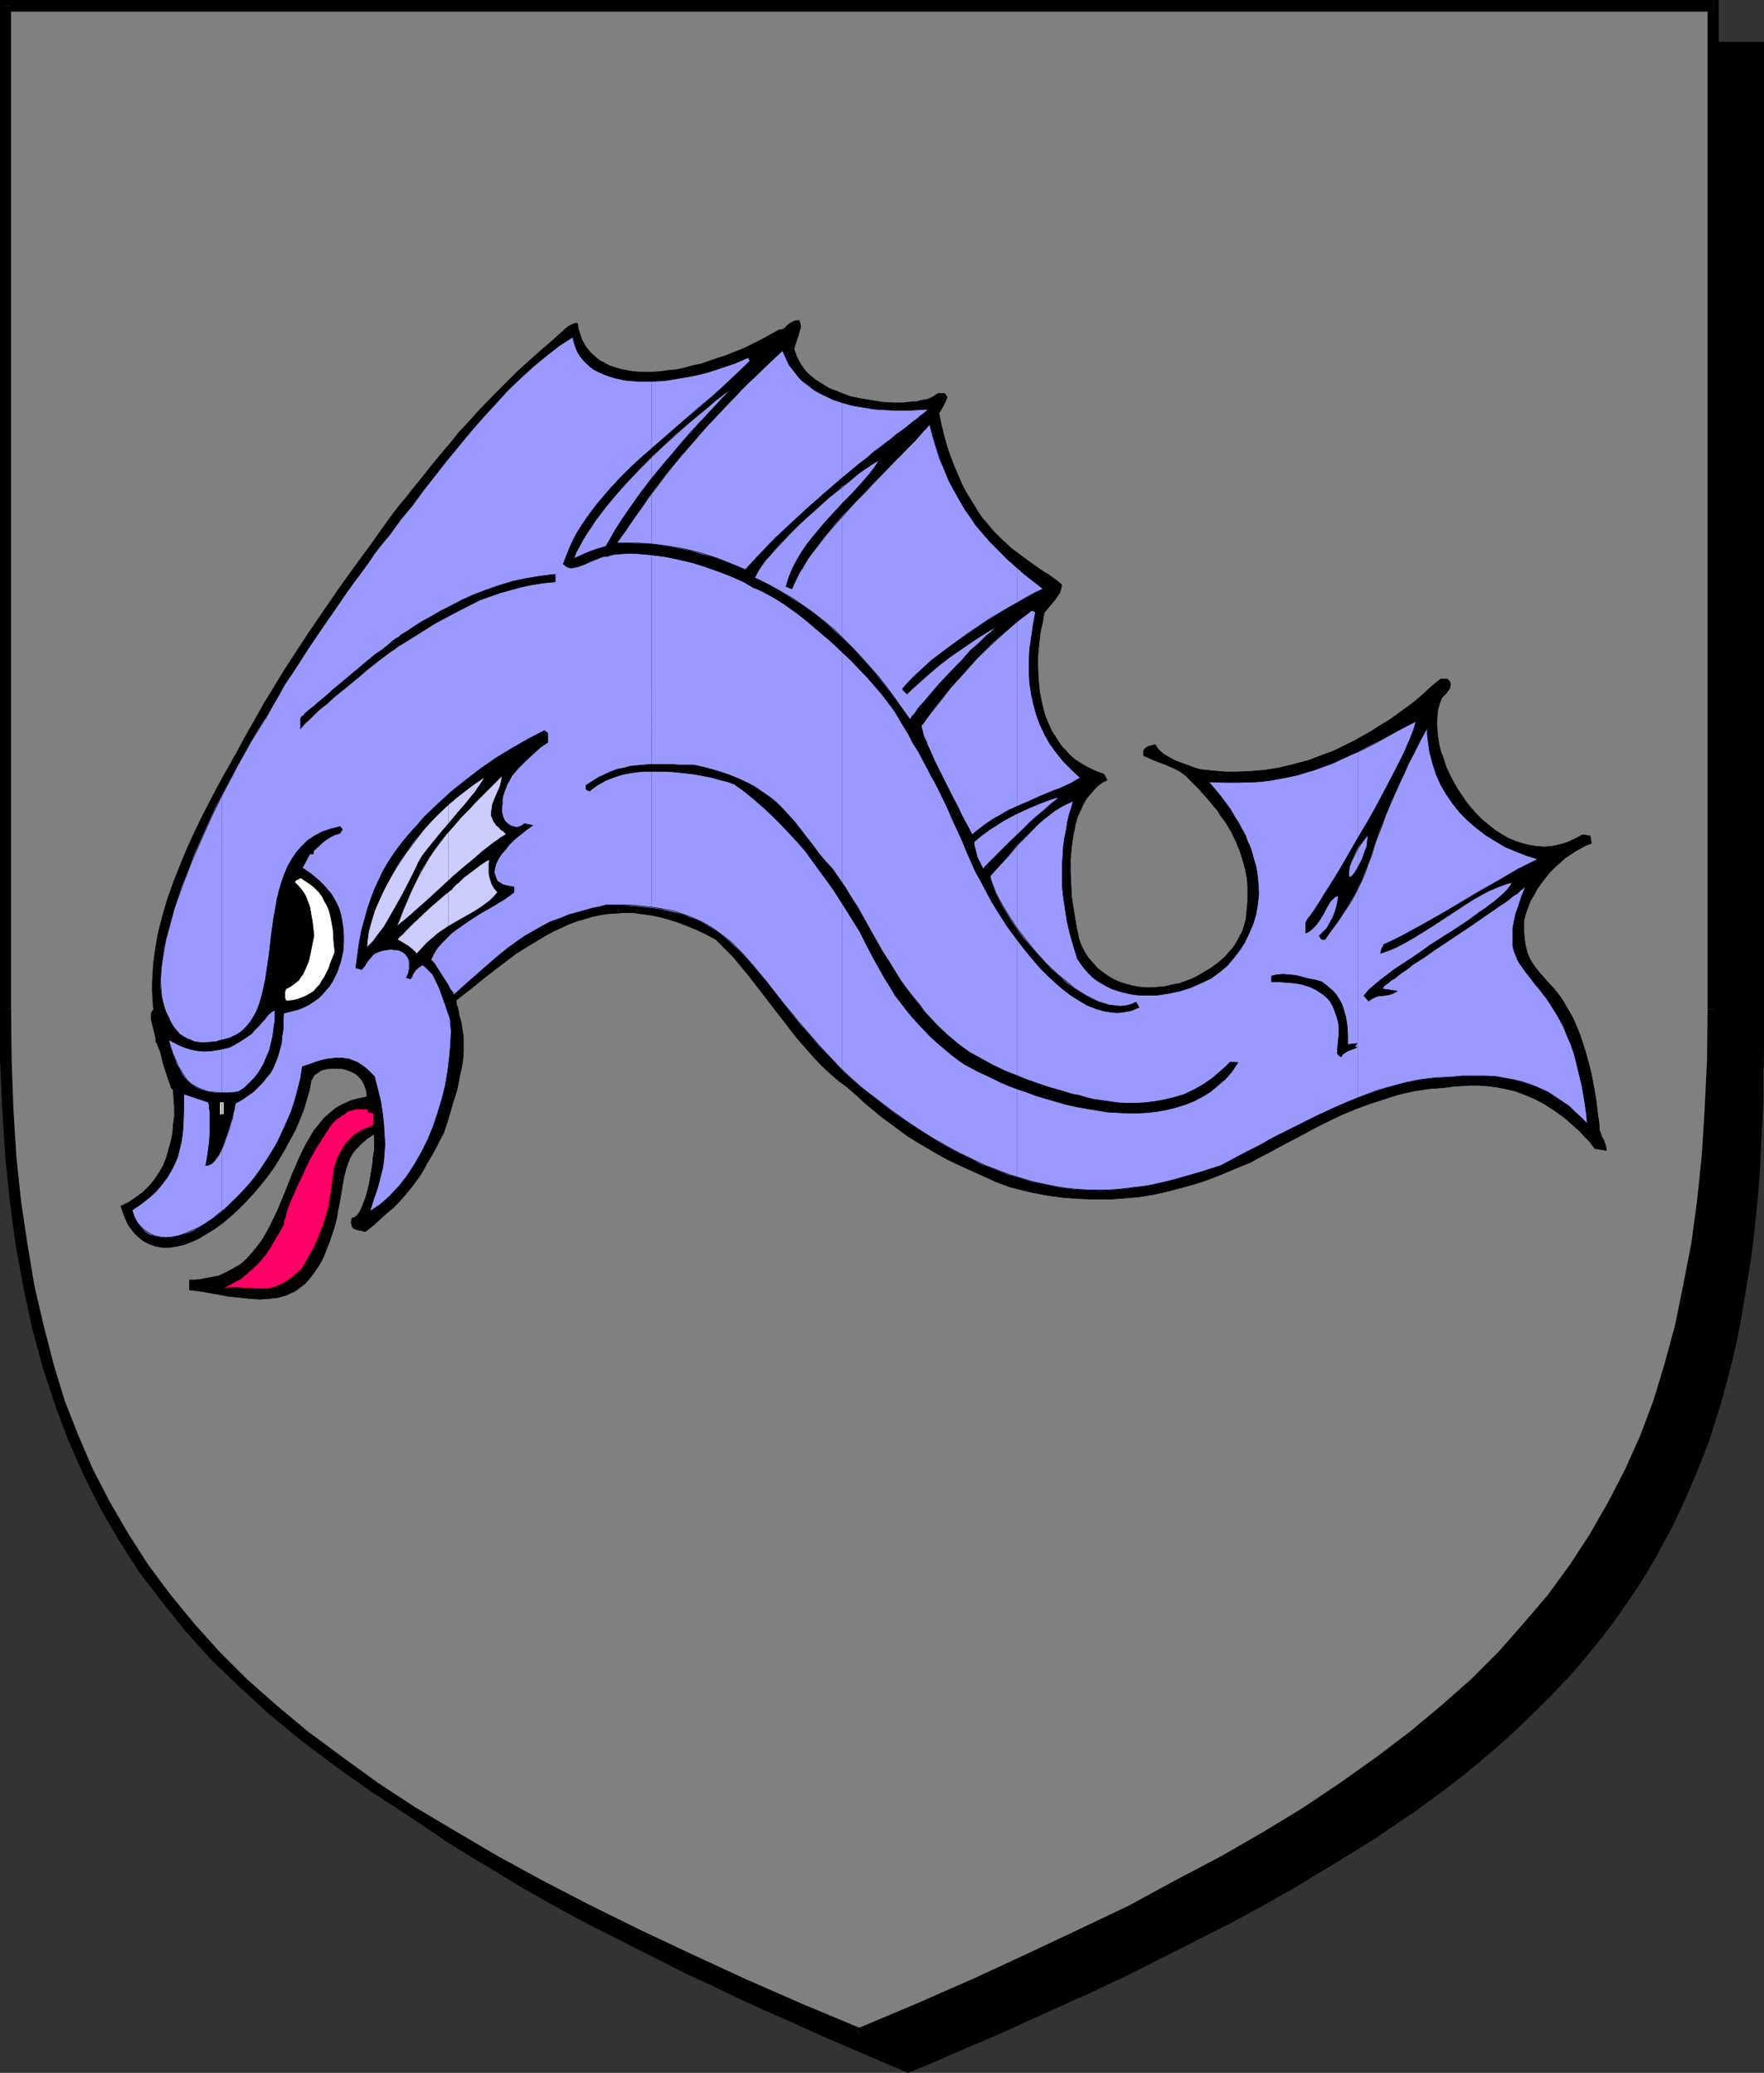 <?xml version="1.0" encoding="UTF-8" standalone="no"?>
<svg
   version="1.0"
   width="129.724mm"
   height="152.442mm"
   id="svg167"
   sodipodi:docname="Dolphin.wmf"
   xmlns:inkscape="http://www.inkscape.org/namespaces/inkscape"
   xmlns:sodipodi="http://sodipodi.sourceforge.net/DTD/sodipodi-0.dtd"
   xmlns="http://www.w3.org/2000/svg"
   xmlns:svg="http://www.w3.org/2000/svg">
  <rect width="100%" height="100%" fill="#333333" stroke="none"/>
  <sodipodi:namedview
     id="namedview167"
     pagecolor="#ffffff"
     bordercolor="#000000"
     borderopacity="0.25"
     inkscape:showpageshadow="2"
     inkscape:pageopacity="0.0"
     inkscape:pagecheckerboard="0"
     inkscape:deskcolor="#d1d1d1"
     inkscape:document-units="mm" />
  <defs
     id="defs1">
    <pattern
       id="WMFhbasepattern"
       patternUnits="userSpaceOnUse"
       width="6"
       height="6"
       x="0"
       y="0" />
  </defs>
  <path
     style="fill:#000000;fill-opacity:1;fill-rule:evenodd;stroke:none"
     d="m 252.419,575.835 8.403,-3.555 8.08,-3.555 8.08,-3.393 7.757,-3.555 7.595,-3.393 7.595,-3.393 7.11,-3.393 7.272,-3.393 6.949,-3.555 6.787,-3.393 6.626,-3.231 6.464,-3.393 6.302,-3.393 6.141,-3.393 5.979,-3.393 5.818,-3.393 5.656,-3.555 5.494,-3.393 5.494,-3.393 5.171,-3.555 5.01,-3.393 4.848,-3.555 4.848,-3.555 4.686,-3.555 4.363,-3.716 4.363,-3.716 4.202,-3.555 4.04,-3.878 4.04,-3.716 3.717,-3.878 3.717,-3.878 3.394,-4.039 3.394,-4.039 3.232,-4.039 3.232,-4.039 2.909,-4.201 2.909,-4.362 2.747,-4.362 2.747,-4.362 2.424,-4.524 2.424,-4.524 2.262,-4.686 2.101,-4.686 2.101,-4.847 1.939,-4.847 1.778,-5.009 1.778,-5.17 1.454,-5.17 1.616,-5.332 1.293,-5.332 1.293,-5.493 1.131,-5.655 1.131,-5.655 0.97,-5.978 0.97,-5.978 0.646,-5.978 0.646,-6.301 0.646,-6.301 0.485,-6.463 0.485,-6.624 0.323,-6.624 0.162,-6.948 0.162,-6.948 0.162,-7.109 V 11.956 H 252.419 15.19 v 278.87 7.271 l 0.162,6.948 0.162,6.948 0.323,6.624 0.485,6.624 0.485,6.463 0.646,6.301 0.646,6.301 0.646,6.14 0.97,5.978 0.97,5.817 0.97,5.655 1.293,5.655 1.131,5.493 1.454,5.493 1.454,5.332 1.616,5.17 1.778,5.009 1.778,5.17 1.939,4.847 1.939,4.847 2.262,4.686 2.262,4.686 2.424,4.524 2.424,4.524 2.586,4.362 2.747,4.362 2.909,4.362 3.07,4.201 3.07,4.039 3.232,4.039 3.394,4.039 3.555,4.039 3.717,3.878 3.717,3.716 3.878,3.878 4.04,3.716 4.363,3.716 4.202,3.716 4.525,3.555 4.686,3.716 4.686,3.555 5.01,3.393 5.01,3.555 5.171,3.555 5.494,3.393 5.494,3.393 5.656,3.555 5.818,3.393 5.979,3.393 6.141,3.393 6.302,3.393 6.464,3.393 6.626,3.231 6.787,3.393 6.949,3.555 7.11,3.393 7.272,3.393 7.434,3.393 7.757,3.393 7.757,3.555 7.918,3.393 8.08,3.555 z"
     id="path1" />
  <path
     style="fill:#000000;fill-opacity:1;fill-rule:evenodd;stroke:none"
     d="m 252.419,576.158 8.565,-3.555 8.08,-3.555 8.08,-3.393 v 0 l 7.757,-3.555 15.029,-6.786 h 0.162 l 14.382,-6.786 6.949,-3.555 6.787,-3.393 6.626,-3.393 6.464,-3.231 6.302,-3.393 6.141,-3.393 5.979,-3.393 5.818,-3.555 5.656,-3.393 5.494,-3.393 5.494,-3.393 5.171,-3.555 5.01,-3.393 h 0.162 l 4.848,-3.555 4.848,-3.555 4.525,-3.555 4.525,-3.716 4.363,-3.716 4.202,-3.716 v 0 l 4.04,-3.878 3.878,-3.716 3.878,-3.878 3.555,-3.878 h 0.162 l 3.394,-3.878 3.394,-4.039 3.232,-4.039 3.232,-4.201 2.909,-4.201 v 0 l 2.909,-4.201 2.747,-4.362 2.747,-4.524 2.424,-4.524 2.424,-4.524 2.262,-4.686 v 0 l 2.101,-4.686 2.101,-4.847 v 0 l 1.939,-4.847 1.939,-5.009 1.616,-5.17 1.616,-5.17 1.454,-5.332 v 0 l 1.454,-5.493 1.293,-5.493 1.131,-5.655 0.97,-5.655 0.97,-5.817 0.97,-5.978 0.808,-6.14 0.646,-6.14 0.646,-6.463 v 0 l 0.485,-6.463 0.323,-6.624 0.323,-6.624 0.323,-6.948 v -6.948 l 0.162,-7.109 V 11.633 H 14.867 v 279.193 7.271 l 0.162,6.948 0.162,6.948 0.323,6.624 0.323,6.624 0.485,6.463 v 0.162 l 0.646,6.301 0.646,6.14 0.808,6.14 0.808,5.978 0.97,5.817 1.131,5.817 1.131,5.655 1.293,5.493 v 0 l 1.454,5.493 1.454,5.17 1.616,5.332 1.616,5.009 1.778,5.009 1.939,5.009 h 0.162 l 2.101,4.686 2.101,4.847 v 0 l 2.262,4.686 2.424,4.524 2.424,4.524 2.586,4.362 2.747,4.362 2.909,4.362 v 0 l 3.07,4.201 3.07,4.201 3.232,4.039 3.394,4.039 h 0.162 l 3.394,3.878 3.717,3.878 3.717,3.878 4.04,3.716 4.04,3.878 4.202,3.716 v 0 l 4.363,3.716 4.363,3.555 4.686,3.716 4.848,3.555 v 0 l 4.848,3.393 5.171,3.555 5.171,3.555 5.333,3.393 5.656,3.393 5.656,3.393 5.818,3.555 5.979,3.393 6.141,3.393 6.302,3.393 6.464,3.231 6.626,3.393 6.787,3.393 6.949,3.555 7.11,3.231 7.272,3.555 v 0 l 7.434,3.393 7.757,3.393 7.757,3.555 v 0 l 7.918,3.393 8.242,3.555 8.403,3.555 0.162,-0.808 -8.403,-3.555 -8.08,-3.393 -7.918,-3.555 v 0.162 l -7.918,-3.555 -7.595,-3.393 -7.434,-3.393 v 0 l -7.272,-3.393 -7.11,-3.393 -6.949,-3.555 -6.787,-3.231 -6.626,-3.393 -6.464,-3.393 -6.302,-3.393 -6.141,-3.393 -5.979,-3.393 -5.818,-3.393 -5.656,-3.555 -5.494,-3.393 -5.494,-3.393 -5.171,-3.555 -5.01,-3.555 -5.01,-3.393 h 0.162 l -4.848,-3.555 -4.525,-3.716 -4.525,-3.555 -4.363,-3.716 v 0.162 l -4.202,-3.716 -4.04,-3.878 -4.04,-3.716 -3.717,-3.878 -3.717,-3.878 -3.394,-3.878 v 0 l -3.394,-4.039 -3.232,-4.201 -3.07,-4.039 -3.07,-4.201 v 0.162 l -2.909,-4.362 -2.747,-4.362 -2.586,-4.362 -2.424,-4.524 -2.424,-4.524 -2.262,-4.686 v 0 l -2.262,-4.686 -2.101,-4.847 h 0.162 l -1.939,-4.847 -1.778,-5.009 -1.778,-5.17 -1.616,-5.17 -1.454,-5.332 -1.293,-5.332 v 0 l -1.293,-5.493 -1.293,-5.655 -0.97,-5.817 -0.97,-5.817 -0.808,-5.978 -0.808,-6.14 -0.646,-6.14 -0.646,-6.301 v 0 l -0.485,-6.463 -0.323,-6.624 -0.323,-6.624 -0.323,-6.948 -0.162,-6.948 V 290.826 11.956 l -0.323,0.485 H 489.971 l -0.485,-0.485 v 279.193 7.109 l -0.162,6.948 -0.162,6.948 -0.323,6.624 -0.485,6.624 -0.485,6.463 v 0 l -0.646,6.301 -0.646,6.14 -0.808,6.14 -0.808,5.978 -0.97,5.817 -1.131,5.817 -1.131,5.655 -1.293,5.332 -1.293,5.493 v -0.162 l -1.616,5.332 -1.616,5.17 -1.616,5.17 -1.778,5.009 -1.939,5.009 v 0 l -2.101,4.686 -2.101,4.847 v -0.162 l -2.262,4.686 -2.424,4.524 -2.424,4.524 -2.747,4.362 -2.747,4.362 -2.747,4.362 v -0.162 l -3.07,4.201 -3.232,4.201 -3.232,4.039 -3.394,4.039 -3.394,3.878 v 0 l -3.555,3.878 -3.878,3.878 -3.878,3.716 -4.04,3.878 v 0 l -4.202,3.555 -4.363,3.716 -4.525,3.716 -4.525,3.555 -4.848,3.555 -4.848,3.555 v 0 l -5.01,3.555 -5.333,3.393 -5.333,3.393 -5.494,3.393 -5.656,3.555 -5.818,3.393 -5.979,3.393 -6.141,3.393 -6.302,3.393 -6.464,3.393 -6.626,3.393 -6.787,3.231 -7.11,3.555 -14.382,6.786 h 0.162 l -15.19,6.786 -7.757,3.555 v -0.162 l -7.918,3.555 -8.242,3.393 -8.403,3.555 h 0.323 z"
     id="path2" />
  <path
     style="fill:#808080;fill-opacity:1;fill-rule:evenodd;stroke:none"
     d="m 238.683,565.333 8.403,-3.555 8.242,-3.555 7.918,-3.393 7.757,-3.555 7.595,-3.393 7.595,-3.393 7.272,-3.393 7.11,-3.393 6.949,-3.393 6.787,-3.393 6.626,-3.393 6.464,-3.393 6.302,-3.393 6.141,-3.393 5.979,-3.393 5.818,-3.393 5.656,-3.393 5.656,-3.555 5.333,-3.393 5.171,-3.555 5.01,-3.393 5.01,-3.555 4.686,-3.555 4.686,-3.555 4.525,-3.716 4.363,-3.555 4.04,-3.716 4.202,-3.878 3.878,-3.716 3.717,-3.878 3.717,-3.878 3.555,-3.878 3.394,-4.039 3.232,-4.201 3.07,-4.039 3.07,-4.201 2.747,-4.362 2.909,-4.362 2.586,-4.362 2.586,-4.524 2.262,-4.524 2.262,-4.686 2.262,-4.686 1.939,-4.847 1.939,-4.847 1.778,-5.009 1.778,-5.17 1.616,-5.17 1.454,-5.332 1.293,-5.332 1.293,-5.493 1.293,-5.655 1.131,-5.817 0.97,-5.817 0.808,-5.978 0.808,-6.14 0.646,-6.14 0.485,-6.301 0.646,-6.463 0.323,-6.624 0.323,-6.786 0.323,-6.786 v -7.109 l 0.162,-7.109 V 1.616 H 238.683 1.454 V 280.485 287.594 l 0.162,7.109 0.323,6.786 0.323,6.786 0.323,6.624 0.485,6.463 0.646,6.301 0.646,6.14 0.646,6.14 0.97,5.978 0.97,5.817 1.131,5.817 1.131,5.655 1.293,5.332 1.293,5.493 1.454,5.332 1.616,5.17 1.778,5.17 1.778,5.009 1.939,4.847 2.101,4.847 2.101,4.686 2.262,4.686 2.424,4.524 2.424,4.524 2.586,4.362 2.909,4.362 2.747,4.362 3.07,4.039 3.07,4.201 3.232,4.039 3.555,4.039 3.394,3.878 3.717,4.039 3.717,3.716 4.04,3.878 4.04,3.716 4.04,3.716 4.363,3.716 4.525,3.555 4.686,3.716 4.686,3.555 4.848,3.393 5.171,3.555 5.171,3.555 5.333,3.393 5.656,3.393 5.656,3.555 5.818,3.231 5.979,3.555 6.141,3.393 6.302,3.393 6.464,3.393 6.626,3.231 6.787,3.555 6.949,3.393 7.11,3.393 7.272,3.393 7.434,3.393 7.595,3.393 7.918,3.555 7.918,3.393 8.242,3.555 z"
     id="path3" />
  <path
     style="fill:#000000;fill-opacity:1;fill-rule:evenodd;stroke:none"
     d="m 474.619,280.485 -0.162,14.218 -0.646,13.41 -0.808,13.087 -1.293,12.441 -1.616,11.956 -2.262,11.633 -2.262,11.148 -2.909,10.664 -3.07,10.179 -3.717,9.856 -4.202,9.371 -4.686,9.048 -5.171,9.048 -5.494,8.402 -6.141,8.402 -6.626,7.755 -6.949,7.917 -7.757,7.755 -8.242,7.271 -8.726,7.271 -9.373,7.109 -10.019,7.109 -10.342,6.948 -11.15,6.786 -11.797,6.786 -12.605,6.624 -12.766,6.948 -13.898,6.624 -14.382,6.786 -15.029,6.948 -15.837,6.947 -16.483,6.948 1.293,2.908 16.322,-7.109 15.837,-6.948 15.19,-6.786 14.382,-6.948 13.736,-6.624 13.251,-6.786 12.443,-6.786 11.797,-6.786 11.312,-7.109 10.666,-6.948 10.019,-6.947 9.211,-7.109 9.05,-7.432 8.242,-7.594 7.757,-7.594 7.434,-7.917 6.464,-8.079 6.302,-8.402 5.656,-8.725 5.171,-9.048 4.686,-9.371 4.202,-9.533 3.717,-10.017 3.394,-10.34 2.909,-10.825 2.424,-11.31 2.101,-11.471 1.616,-12.279 1.293,-12.441 0.808,-13.087 0.808,-13.733 v -14.218 z"
     id="path4" />
  <path
     style="fill:#000000;fill-opacity:1;fill-rule:evenodd;stroke:none"
     d="m 476.235,3.231 -1.616,-1.616 V 280.485 h 3.07 V 1.616 L 476.235,0 l 1.454,1.616 V 0 h -1.454 z"
     id="path5" />
  <path
     style="fill:#000000;fill-opacity:1;fill-rule:evenodd;stroke:none"
     d="M 238.683,3.231 H 476.235 V 0 H 238.683 Z"
     id="path6" />
  <path
     style="fill:#000000;fill-opacity:1;fill-rule:evenodd;stroke:none"
     d="M 3.07,1.616 1.454,3.231 H 238.683 V 0 H 1.454 L 0,1.616 1.454,0 H 0 v 1.616 z"
     id="path7" />
  <path
     style="fill:#000000;fill-opacity:1;fill-rule:evenodd;stroke:none"
     d="M 3.07,280.485 V 1.616 H 0 V 280.485 Z"
     id="path8" />
  <path
     style="fill:#000000;fill-opacity:1;fill-rule:evenodd;stroke:none"
     d="m 238.198,563.879 h 1.293 l -16.645,-6.948 -15.837,-6.947 -15.029,-6.948 -14.382,-6.786 -13.736,-6.786 -13.09,-6.786 -12.443,-6.786 -11.797,-6.948 -11.15,-6.624 -10.342,-6.786 -10.019,-7.271 -9.373,-6.948 -8.726,-7.271 -8.242,-7.271 -7.757,-7.755 -6.949,-7.755 -6.626,-8.079 -6.141,-8.24 -5.494,-8.563 -5.171,-8.886 -4.686,-9.048 -4.04,-9.371 -3.878,-9.856 -3.07,-10.179 L 12.12,368.379 9.534,357.231 7.595,345.598 5.818,333.642 4.525,321.201 3.717,308.114 3.232,294.704 3.07,280.485 H 0 v 14.218 l 0.646,13.733 0.808,13.087 1.293,12.441 1.616,12.279 2.101,11.471 2.424,11.31 2.909,10.825 3.394,10.34 3.717,10.017 4.202,9.533 4.686,9.371 5.171,8.886 5.656,8.886 6.302,8.24 6.464,8.079 7.272,8.079 7.918,7.594 8.242,7.594 9.05,7.432 9.211,6.948 10.019,7.109 10.666,6.948 11.312,6.948 11.797,6.786 12.443,6.947 13.251,6.624 13.736,6.786 14.382,6.948 15.029,6.786 15.998,6.948 16.483,7.109 h 1.293 -1.293 l 0.485,0.323 0.808,-0.323 z"
     id="path9" />
  <path
     style="fill:#000000;fill-opacity:1;fill-rule:evenodd;stroke:#000000;stroke-width:0.162px;stroke-linecap:round;stroke-linejoin:round;stroke-miterlimit:4;stroke-dasharray:none;stroke-opacity:1"
     d="m 52.682,358.524 v -2.747 h 1.454 l 1.454,-0.162 2.586,-0.485 2.586,-0.485 2.101,-0.969 2.101,-1.131 1.939,-1.131 1.616,-1.454 1.616,-1.777 1.293,-1.616 1.454,-1.939 1.131,-1.939 1.131,-2.1 2.101,-4.362 1.939,-4.686 1.778,-4.524 1.939,-4.524 0.97,-2.1 1.131,-2.262 1.131,-1.939 1.131,-1.939 1.454,-1.777 1.293,-1.616 1.616,-1.454 1.778,-1.454 1.778,-0.969 2.101,-0.969 2.262,-0.646 2.424,-0.485 v -0.808 l -0.162,-0.969 -0.485,-1.454 -0.646,-1.293 -0.97,-1.131 -0.97,-0.808 -1.293,-0.646 -1.293,-0.485 -1.454,-0.323 h -1.454 -1.293 l -1.293,0.162 -1.293,0.323 -0.97,0.646 -0.97,0.646 -0.485,0.808 -0.485,0.808 -0.485,2.747 -0.808,2.747 -0.808,2.747 -1.131,2.747 -1.131,2.747 -1.454,2.585 -1.454,2.747 -1.616,2.747 -1.616,2.585 -1.778,2.424 -1.939,2.424 -1.939,2.262 -2.101,2.262 -2.101,2.1 -2.101,1.939 -2.101,1.777 -2.262,1.616 -2.101,1.293 -2.101,1.293 -2.101,0.969 -2.101,0.808 -2.101,0.485 -1.939,0.323 h -1.939 l -1.939,-0.323 -1.778,-0.646 -1.616,-0.808 -0.808,-0.646 -0.808,-0.646 -0.646,-0.646 -0.808,-0.969 -0.646,-0.808 -0.646,-0.969 -0.485,-1.131 -0.485,-1.131 -0.485,-1.293 -0.485,-1.454 2.262,-1.131 2.101,-1.454 1.939,-1.454 1.616,-1.616 1.454,-1.777 1.293,-1.939 1.131,-1.939 0.808,-2.1 0.646,-2.262 0.646,-2.262 0.485,-2.262 0.162,-2.424 0.323,-2.262 v -2.585 l -0.162,-2.262 -0.162,-2.585 -0.323,-0.323 -0.323,-0.485 -0.162,-0.646 -0.323,-0.808 -0.646,-1.939 -0.646,-1.939 -0.646,-2.262 -0.485,-2.1 -0.323,-0.808 -0.323,-0.808 -0.323,-0.808 -0.323,-0.485 v -0.485 -0.485 l -0.323,-1.293 -0.646,-2.585 -0.323,-1.454 v -1.131 -0.485 l 0.162,-0.323 0.162,-0.323 0.323,-0.162 -0.162,-2.585 -0.162,-2.585 v -2.585 l 0.162,-2.585 0.162,-2.585 0.323,-2.585 0.808,-5.17 1.293,-5.17 1.454,-5.009 1.778,-5.009 1.939,-4.847 1.939,-4.686 2.101,-4.524 2.101,-4.362 2.101,-4.039 1.939,-3.716 0.97,-1.777 0.97,-1.777 1.778,-3.07 0.646,-1.293 0.808,-1.293 2.586,-4.847 2.586,-4.524 2.424,-4.362 2.586,-4.201 2.424,-4.039 2.586,-4.039 5.171,-7.917 5.333,-7.755 2.747,-4.039 2.909,-4.039 2.909,-4.039 3.232,-4.362 3.07,-4.362 3.394,-4.686 1.778,-2.262 1.778,-2.1 1.616,-2.1 1.616,-1.939 3.07,-3.878 2.909,-3.555 2.747,-3.231 2.586,-3.231 2.747,-2.908 2.586,-2.908 5.333,-5.493 2.747,-2.747 2.747,-2.747 3.07,-2.747 3.232,-2.908 3.394,-2.908 3.555,-3.231 0.808,-0.646 0.808,-0.485 0.808,-0.323 0.485,-0.162 h 0.485 l 0.323,1.777 0.485,1.454 0.485,1.454 0.808,1.454 0.808,1.131 0.97,1.131 1.131,0.969 1.131,0.969 1.293,0.646 1.454,0.808 1.454,0.485 1.616,0.485 1.616,0.323 1.778,0.323 1.939,0.162 h 1.939 1.939 l 2.101,-0.162 2.101,-0.323 2.101,-0.162 2.262,-0.485 2.262,-0.646 2.424,-0.485 2.262,-0.808 2.424,-0.808 2.424,-0.808 2.424,-0.969 2.424,-0.969 4.848,-2.424 5.01,-2.747 h 0.646 l 0.646,-0.323 0.485,-0.485 0.485,-0.485 0.646,-0.485 0.646,-0.323 0.646,-0.323 1.131,-0.162 0.162,0.323 0.162,0.485 0.162,0.485 v 0.646 l -0.323,1.131 -0.323,1.131 -0.808,2.424 -0.323,1.131 v 0.485 l 0.162,0.323 0.485,1.454 0.646,1.293 0.646,1.131 0.808,1.131 0.97,1.131 1.131,0.969 0.97,0.808 1.293,0.808 1.293,0.808 1.293,0.808 2.909,1.131 2.909,1.131 3.07,0.646 3.07,0.485 3.07,0.485 2.909,0.162 h 2.747 l 2.586,-0.323 h 1.131 l 0.97,-0.323 0.97,-0.162 0.97,-0.162 0.808,-0.323 0.646,-0.323 0.485,-0.323 0.323,-0.162 0.646,-0.485 h 0.808 1.131 l 0.646,0.969 -0.485,1.293 -0.485,0.969 -0.646,1.131 -0.646,1.131 0.646,3.231 0.808,3.231 0.808,2.908 0.97,2.747 0.97,2.585 1.131,2.585 0.97,2.262 1.131,2.262 1.293,2.1 1.131,1.777 1.131,1.939 1.293,1.777 1.293,1.454 1.293,1.616 1.293,1.293 1.293,1.293 2.586,2.424 2.586,1.939 2.424,1.777 2.262,1.616 2.101,1.454 0.97,0.485 0.808,0.646 1.616,1.131 1.293,1.131 -0.162,0.969 -0.323,1.131 -0.646,0.969 -0.646,0.969 -1.616,1.939 -0.808,0.969 -0.646,0.808 -0.485,2.747 -0.646,2.908 -0.323,3.07 -0.323,3.231 v 3.231 l 0.162,3.393 0.323,3.393 0.646,3.231 0.808,3.231 0.646,1.616 0.646,1.454 0.646,1.454 0.97,1.454 0.808,1.293 0.97,1.454 1.131,1.131 1.131,1.293 1.293,1.131 1.454,0.969 1.616,0.969 1.616,0.808 1.778,0.808 1.778,0.646 0.808,1.616 -1.293,0.646 -1.293,0.969 -0.97,0.969 -0.97,1.131 -0.97,1.131 -0.808,1.293 -0.646,1.293 -0.646,1.454 -0.646,1.454 -0.485,1.616 -0.646,3.231 -0.485,3.393 -0.323,3.393 v 3.555 l 0.162,3.555 0.162,3.231 0.485,3.231 0.485,3.07 0.485,2.747 0.323,1.293 0.162,1.131 0.323,0.969 0.323,0.969 0.97,1.939 1.131,1.777 1.293,1.454 1.293,1.454 1.454,1.131 1.616,1.131 1.454,0.808 1.778,0.808 1.616,0.485 1.778,0.485 1.778,0.323 1.939,0.162 h 1.778 l 1.939,-0.162 1.778,-0.162 1.778,-0.485 1.939,-0.323 1.778,-0.646 1.778,-0.646 1.616,-0.808 1.616,-0.969 1.616,-0.969 1.454,-0.969 1.454,-1.131 1.454,-1.293 1.131,-1.293 1.131,-1.293 0.97,-1.454 0.808,-1.616 0.808,-1.454 0.485,-1.616 0.485,-1.616 0.162,-1.616 0.162,-1.777 0.162,-1.777 v -1.939 -2.1 l -0.162,-2.262 -0.485,-2.424 -0.646,-2.424 -0.808,-2.585 -1.131,-2.747 -1.293,-2.747 -1.778,-2.908 -1.131,-1.454 -0.97,-1.616 -1.293,-1.454 -1.293,-1.616 -1.454,-1.616 -1.454,-1.616 -1.616,-1.616 -1.778,-1.777 -1.293,-0.969 -1.454,-0.808 -2.909,-1.293 -3.07,-1.131 -2.909,-1.293 v -0.808 -0.646 l 0.323,-0.485 0.485,-0.323 0.485,-0.323 0.646,-0.162 1.293,-0.323 0.485,0.808 0.485,0.646 1.293,1.131 1.616,0.969 1.778,0.969 1.778,0.646 1.778,0.646 1.778,0.646 1.616,0.485 3.232,0.323 3.555,0.323 h 3.555 l 3.555,-0.162 3.878,-0.323 4.04,-0.646 4.04,-0.969 4.202,-1.131 4.202,-1.616 2.262,-0.808 2.101,-0.969 2.262,-1.131 2.262,-1.131 2.262,-1.293 2.262,-1.293 2.262,-1.454 2.424,-1.454 2.262,-1.616 2.424,-1.777 2.424,-1.777 2.424,-2.1 2.262,-2.1 2.586,-2.1 h 1.778 l 0.646,0.646 0.323,0.808 -0.162,0.646 -0.162,0.646 -0.485,0.646 -0.485,0.646 -0.646,0.646 -0.485,0.485 -0.646,1.616 -0.485,1.777 -0.162,1.777 -0.162,1.939 0.162,1.939 0.162,1.939 0.323,2.1 0.485,1.939 0.808,2.1 0.646,2.1 0.97,2.1 0.97,1.939 1.131,1.939 1.293,1.939 1.293,1.939 1.454,1.777 1.454,1.616 1.616,1.616 1.616,1.293 1.778,1.454 1.778,1.131 1.939,1.131 1.939,0.808 1.939,0.646 1.939,0.485 2.101,0.323 2.101,0.162 2.101,-0.162 2.262,-0.485 2.101,-0.646 2.101,-0.969 2.101,-1.131 2.101,0.323 0.323,2.1 -1.454,0.485 -1.454,0.808 -1.454,0.808 -1.454,0.969 -1.454,0.969 -1.454,1.293 -1.454,1.293 -1.293,1.293 -1.293,1.616 -1.131,1.454 -1.131,1.616 -0.97,1.777 -0.97,1.616 -0.646,1.777 -0.646,1.777 -0.485,1.777 v 1.939 1.616 l 0.162,1.616 0.162,1.454 0.323,1.293 0.323,1.293 0.485,1.131 0.485,0.969 1.293,1.939 1.454,1.777 1.616,1.777 0.97,1.131 0.97,0.969 1.778,2.262 0.97,1.454 0.808,1.454 0.97,1.616 0.97,1.777 0.808,1.939 0.97,2.262 0.808,2.424 0.808,2.585 0.808,2.908 0.808,3.231 0.646,3.393 0.646,3.716 0.485,4.201 0.323,2.1 0.162,2.262 0.323,0.646 0.162,0.808 0.646,1.131 0.485,1.293 0.162,0.646 0.162,0.969 -3.232,-0.485 -1.293,-1.777 -1.454,-1.454 -1.454,-1.616 -1.454,-1.293 -1.454,-1.293 -1.293,-1.131 -2.909,-2.1 -2.747,-1.777 -2.747,-1.454 -2.747,-1.131 -2.586,-0.969 -2.747,-0.646 -2.586,-0.485 -2.586,-0.323 -2.424,-0.162 h -2.424 l -2.262,0.162 -2.424,0.162 -2.262,0.323 -4.363,0.323 -4.202,0.646 -4.202,0.969 -4.04,1.293 -4.04,1.293 -3.878,1.454 -3.878,1.616 -3.717,1.777 -3.555,1.777 -3.232,1.777 -3.394,1.777 -3.07,1.616 -2.909,1.616 -2.909,1.454 -2.586,1.454 -2.424,0.969 -6.626,2.747 -3.394,1.293 -3.555,1.131 -3.555,0.969 -3.717,0.969 -3.717,0.808 -3.878,0.646 -3.878,0.323 -4.202,0.323 h -4.202 l -4.363,-0.162 -4.525,-0.323 -4.686,-0.646 -4.848,-0.969 -2.586,-0.646 -2.586,-0.646 -3.878,-1.454 -3.555,-1.616 -3.555,-1.616 -3.232,-1.454 -3.07,-1.454 -2.909,-1.616 -2.747,-1.616 -2.747,-1.616 -2.586,-1.616 -2.424,-1.777 -4.848,-3.555 -4.686,-3.878 -2.424,-2.262 -2.424,-2.1 -2.586,-1.939 -2.424,-2.1 -2.424,-2.262 -2.262,-2.424 -2.262,-2.585 -2.262,-2.585 -4.363,-5.655 -4.363,-5.655 -4.363,-5.655 -2.262,-2.747 -2.262,-2.747 -2.424,-2.424 -2.424,-2.424 -2.747,-1.454 -2.747,-1.293 -2.747,-1.131 -2.586,-0.969 -2.586,-0.808 -2.424,-0.646 -2.424,-0.485 -2.586,-0.323 -2.262,-0.323 h -2.262 l -2.262,0.162 -2.424,0.162 -2.101,0.323 -2.262,0.485 -2.101,0.646 -2.262,0.646 -2.101,0.808 -2.101,0.969 -2.101,0.969 -2.101,1.131 -4.04,2.424 -4.202,2.585 -4.04,3.07 -4.202,3.231 -4.202,3.393 -4.363,3.393 0.162,0.646 v 0.485 l 0.323,0.808 0.162,0.808 0.162,0.485 v 0.646 l 0.646,2.1 0.323,2.1 0.323,2.1 v 2.1 2.1 l -0.162,2.1 -0.323,2.1 -0.485,2.1 -0.808,4.201 -1.293,4.039 -1.131,4.039 -1.293,3.878 -1.293,2.424 -1.131,2.262 -1.131,1.939 -1.131,1.939 -0.97,1.777 -0.97,1.616 -2.262,3.07 -2.424,2.908 -1.293,1.454 -1.454,1.454 -1.778,1.454 -1.778,1.616 -1.939,1.777 -2.262,1.777 -0.97,-0.323 -0.97,-0.162 -0.646,-0.162 -0.646,-0.323 -0.323,-0.323 -0.162,-0.485 -0.162,-0.808 0.162,-1.131 0.323,-0.162 h 0.323 l 0.808,-0.646 0.646,-0.808 0.646,-1.293 0.485,-1.293 0.646,-1.616 0.485,-1.777 0.485,-1.939 0.646,-3.878 0.323,-1.939 0.162,-1.939 0.323,-1.777 v -1.616 -1.454 l -0.162,-1.293 -1.939,1.293 -1.454,1.293 -1.293,1.293 -1.131,1.293 -0.808,1.454 -0.646,1.616 -0.485,1.454 -0.485,1.777 -0.323,1.777 -0.323,1.777 -0.323,2.1 -0.323,1.939 -0.485,2.262 -0.323,2.1 -0.646,2.424 -0.808,2.424 -0.646,1.939 -0.808,1.939 -0.646,1.777 -0.808,1.616 -0.808,1.293 -0.97,1.454 -0.808,1.131 -0.97,1.131 -0.808,0.969 -2.101,1.616 -0.97,0.646 -1.131,0.485 -0.97,0.485 -1.131,0.323 -1.131,0.323 -2.586,0.323 -2.586,0.162 -2.747,-0.162 -2.909,-0.323 -3.232,-0.323 -3.394,-0.646 -3.555,-0.646 z"
     id="path10" />
  <path
     style="fill:#ff0066;fill-opacity:1;fill-rule:evenodd;stroke:#000000;stroke-width:0.162px;stroke-linecap:round;stroke-linejoin:round;stroke-miterlimit:4;stroke-dasharray:none;stroke-opacity:1"
     d="m 62.054,358.039 2.424,-1.293 2.424,-1.293 2.101,-1.777 2.101,-1.939 1.131,-1.131 0.97,-1.131 0.97,-1.293 0.97,-1.454 0.808,-1.454 0.97,-1.616 0.97,-1.616 0.97,-1.777 v -0.485 -0.485 l 0.323,-0.646 0.162,-0.646 0.162,-0.808 0.323,-0.969 0.808,-2.1 0.97,-2.262 0.97,-2.262 1.293,-2.585 1.131,-2.585 1.293,-2.585 1.454,-2.585 1.454,-2.262 1.293,-2.1 1.293,-1.939 0.646,-0.808 0.646,-0.646 0.646,-0.646 0.646,-0.323 0.485,-0.485 0.646,-0.162 0.646,-0.646 0.808,-0.485 0.808,-0.162 0.97,-0.323 h 1.778 1.778 v 0.808 l 1.616,0.323 v 3.393 l -1.616,0.646 -1.616,0.646 -1.293,0.808 -1.293,0.808 -0.97,1.131 -0.97,0.969 -0.808,1.293 -0.646,1.131 -0.646,1.131 -0.485,1.131 -0.323,1.131 -0.323,1.131 -0.162,1.131 -0.162,0.808 -0.162,0.969 v 0.646 l -0.485,3.393 -0.485,3.231 -0.808,3.07 -0.97,2.908 -1.131,2.908 -1.293,2.908 -1.616,2.908 -1.778,3.07 -1.616,1.454 -1.454,1.131 -1.293,0.969 -1.131,0.646 -1.131,0.485 -0.97,0.323 -0.97,0.323 -0.97,0.162 H 72.074 70.942 l -1.454,-0.162 h -1.616 l -1.616,-0.162 h -1.939 z"
     id="path11" />
  <path
     style="fill:#9999ff;fill-opacity:1;fill-rule:evenodd;stroke:none"
     d="m 377.497,246.556 v 58.488 l 3.232,-1.131 3.232,-1.131 3.232,-0.969 3.232,-0.808 3.07,-0.646 3.232,-0.485 3.232,-0.323 3.07,-0.162 3.555,-0.323 h 3.232 3.07 l 2.909,0.162 2.747,0.485 2.586,0.485 2.424,0.646 2.424,0.808 2.262,0.969 2.101,0.969 1.939,1.293 1.939,1.293 1.939,1.293 1.616,1.616 1.778,1.616 1.616,1.616 -0.162,-2.262 -0.323,-2.262 -0.323,-2.1 -0.323,-1.939 -0.323,-1.939 -0.485,-1.939 -0.808,-3.393 -0.808,-3.231 -0.97,-2.908 -1.131,-2.585 -0.97,-2.424 -1.131,-2.1 -1.131,-1.939 -1.131,-1.777 -1.131,-1.777 -1.131,-1.454 -0.97,-1.293 -1.131,-1.293 -0.97,-1.293 -1.778,-2.262 -1.616,-2.262 -0.646,-1.131 -0.485,-1.293 -0.485,-1.131 -0.323,-1.454 v -1.454 -1.616 -1.777 l 0.323,-1.777 0.485,-2.262 0.808,-2.262 0.808,-2.585 1.131,-2.747 -0.646,0.485 -0.808,0.646 -0.808,0.808 -1.131,0.646 -1.131,0.969 -1.293,0.969 -1.293,0.808 -1.616,1.131 -3.07,2.1 -3.232,2.262 -3.394,2.262 -3.394,2.262 -3.394,2.262 -3.232,2.262 -3.07,1.939 -1.293,1.131 -1.293,0.808 -1.293,0.969 -0.97,0.808 -1.131,0.646 -0.646,0.646 -0.808,0.485 -0.485,0.485 -0.323,0.485 -0.323,0.162 4.363,0.646 -1.131,0.646 -0.97,0.323 -1.939,0.323 h -0.97 l -0.97,0.323 -0.97,0.485 -0.97,0.646 -1.293,-1.454 0.646,-0.808 0.646,-0.808 0.97,-0.808 1.131,-0.969 1.131,-0.969 1.293,-0.969 1.293,-0.969 1.454,-1.131 3.232,-2.1 3.394,-2.262 3.394,-2.424 3.555,-2.262 3.555,-2.262 3.394,-2.262 3.07,-2.262 1.454,-0.969 1.293,-0.969 1.293,-0.969 1.131,-0.969 0.97,-0.808 0.808,-0.808 0.808,-0.808 0.485,-0.646 0.485,-0.646 0.162,-0.646 -2.101,0.646 -2.101,0.808 -2.262,0.969 -2.101,1.131 -2.262,1.293 -2.262,1.454 -4.686,3.07 -4.686,3.07 -4.686,2.908 -2.262,1.293 -2.424,1.293 -2.262,0.969 -2.262,0.808 V 264.49 l 0.162,-0.485 0.162,-0.646 h 0.162 l 0.162,-0.162 v -0.323 l 0.162,-0.323 2.424,-1.131 2.586,-1.293 5.333,-2.908 5.171,-2.908 5.494,-3.231 10.827,-6.301 5.494,-3.231 5.494,-2.747 -3.07,-0.969 -2.909,-1.131 -3.07,-1.293 -2.747,-1.616 -2.586,-1.616 -2.586,-1.939 -2.424,-2.1 -2.262,-2.262 -1.939,-2.424 -1.778,-2.585 -1.616,-2.747 -1.293,-2.908 -0.97,-3.07 -0.808,-3.07 -0.485,-3.393 -0.162,-1.616 v -1.777 l -1.454,2.585 -1.293,2.424 -1.131,2.424 -1.131,2.1 -0.97,2.1 -0.97,2.1 -0.808,1.777 -0.808,1.939 -0.808,1.616 -0.808,1.616 -0.485,1.616 -0.646,1.454 -1.131,2.747 -0.97,2.424 -0.808,2.262 -0.646,2.1 -0.646,1.939 -0.646,1.939 -1.454,3.555 -0.646,1.777 z"
     id="path12" />
  <path
     style="fill:#9999ff;fill-opacity:1;fill-rule:evenodd;stroke:none"
     d="m 377.497,235.407 v 5.332 l 0.646,-1.131 0.646,-1.293 0.485,-1.616 0.646,-1.454 0.323,-3.231 -0.808,0.969 -0.646,0.969 z"
     id="path13" />
  <path
     style="fill:#9999ff;fill-opacity:1;fill-rule:evenodd;stroke:none"
     d="m 377.497,208.91 v 23.751 l 2.909,-4.847 2.747,-5.009 2.586,-4.847 1.131,-2.262 1.131,-2.1 1.131,-2.262 0.97,-1.939 0.808,-1.939 0.808,-1.777 0.646,-1.454 0.646,-1.454 0.323,-1.293 0.162,-0.969 -4.363,2.262 -2.101,1.131 -1.939,1.131 -3.878,1.939 z"
     id="path14" />
  <path
     style="fill:#9999ff;fill-opacity:1;fill-rule:evenodd;stroke:none"
     d="m 377.497,232.661 v -23.751 l -2.424,1.131 -2.586,1.131 -2.262,1.131 -2.424,0.808 -2.424,0.969 -2.424,0.646 -2.424,0.808 -2.424,0.485 -2.424,0.485 -2.586,0.485 -2.586,0.323 -2.586,0.162 h -2.909 -2.747 -3.07 l -3.232,-0.162 1.616,1.939 1.616,1.939 1.454,1.939 1.293,1.777 1.131,1.939 1.131,1.777 0.97,1.777 0.97,1.777 0.646,1.777 0.808,1.777 0.485,1.616 0.485,1.777 0.485,1.616 0.323,1.616 0.162,1.616 0.162,1.454 0.162,3.07 -0.323,2.908 -0.485,2.908 -0.808,2.585 -1.131,2.585 -1.131,2.424 -1.454,2.262 -1.778,2.262 -0.808,0.969 -0.808,0.969 -1.131,0.969 -0.97,0.808 -2.424,1.777 -2.747,1.293 -2.909,1.293 -3.07,0.969 -3.07,0.646 -3.232,0.485 h -3.232 -1.616 l -1.616,-0.162 -1.616,-0.323 -1.454,-0.323 -1.616,-0.485 -1.454,-0.485 -1.293,-0.646 -1.454,-0.808 -1.293,-0.808 -1.293,-0.969 -1.131,-1.131 -1.131,-1.293 -0.97,-1.293 -0.97,-1.454 -1.131,-3.716 -0.97,-3.393 -0.808,-3.555 -0.485,-3.231 -0.485,-3.231 -0.323,-3.07 v -2.747 -2.908 l 0.162,-2.585 0.162,-2.585 0.323,-2.424 0.485,-2.424 0.323,-2.1 0.485,-2.1 0.646,-1.939 0.485,-1.777 -2.262,0.969 -2.101,1.293 -1.939,1.293 -2.101,1.616 -1.778,1.777 -1.939,1.777 -3.555,3.555 v 23.266 l 1.616,2.262 1.939,2.262 1.939,2.262 2.101,2.262 1.939,2.1 2.262,1.939 2.101,1.939 2.262,1.616 2.262,1.454 2.262,1.293 2.101,0.969 2.262,0.646 2.101,0.323 0.97,0.162 h 1.131 l 0.97,-0.162 0.97,-0.162 0.97,-0.323 0.97,-0.485 0.808,1.454 -1.939,0.808 -1.939,0.485 -1.939,0.162 -2.101,-0.162 -2.101,-0.323 -2.101,-0.646 -2.262,-0.808 -2.101,-1.293 -2.101,-1.293 -2.262,-1.616 -2.262,-1.939 -2.101,-1.939 -2.262,-2.262 -2.101,-2.424 -2.262,-2.747 -2.101,-2.747 v 65.921 l 4.04,1.293 4.04,0.808 3.878,0.808 3.878,0.485 3.717,0.162 3.717,0.162 3.555,-0.162 3.394,-0.323 3.555,-0.485 3.394,-0.485 3.232,-0.808 3.394,-0.808 6.464,-1.777 6.464,-2.1 4.363,-2.424 4.686,-2.262 4.525,-2.585 4.848,-2.424 4.848,-2.424 5.01,-2.424 4.848,-2.262 5.01,-2.1 v -58.488 l -0.646,1.454 -0.808,1.454 -0.97,1.616 -0.97,1.777 -1.293,1.777 -1.293,1.939 -1.616,2.262 -1.616,2.262 h -0.808 l -0.323,-0.162 -0.162,-0.323 -0.162,-0.323 -0.162,-0.162 0.485,-0.485 0.485,-0.485 1.131,-1.131 0.808,-1.454 0.808,-1.454 0.646,-1.616 0.485,-1.616 0.323,-1.616 0.162,-1.293 -0.646,0.162 -0.646,0.485 -0.485,0.485 -0.485,0.485 -0.97,1.616 -0.808,1.616 -0.97,1.616 -1.131,1.616 -0.646,0.646 -0.646,0.646 -0.808,0.646 -0.808,0.323 v -2.908 l 0.485,-0.808 0.646,-0.969 0.646,-0.969 0.808,-0.969 0.808,-1.293 0.808,-1.293 0.97,-1.616 0.97,-1.454 1.939,-3.231 2.101,-3.555 2.101,-3.716 z"
     id="path15" />
  <path
     style="fill:#9999ff;fill-opacity:1;fill-rule:evenodd;stroke:none"
     d="m 377.497,240.739 v -5.332 l -0.808,1.616 -0.646,1.454 -0.485,1.293 -0.485,1.131 -0.162,0.969 v 0.969 0.646 l 0.323,0.485 0.646,-0.646 0.646,-0.646 0.485,-0.969 z"
     id="path16" />
  <path
     style="fill:#9999ff;fill-opacity:1;fill-rule:evenodd;stroke:none"
     d="m 282.638,226.198 v 5.817 l 1.778,-1.616 1.778,-1.777 1.778,-1.616 1.778,-1.454 1.454,-1.293 1.293,-1.131 0.646,-0.485 0.646,-0.485 0.323,-0.323 0.485,-0.162 -1.293,0.162 -1.454,0.485 -2.909,1.131 -3.07,1.293 z"
     id="path17" />
  <path
     style="fill:#9999ff;fill-opacity:1;fill-rule:evenodd;stroke:none"
     d="m 282.638,172.88 v 51.218 l 2.747,-1.131 2.586,-1.131 2.586,-1.131 2.424,-0.969 2.262,-0.969 1.939,-0.808 1.616,-0.969 1.454,-0.808 -2.424,-2.262 -2.262,-2.262 -1.939,-2.424 -1.778,-2.424 -1.454,-2.585 -1.293,-2.747 -0.97,-2.585 -0.808,-2.908 -0.646,-2.908 -0.485,-3.07 -0.162,-3.07 v -3.231 l 0.162,-3.231 0.485,-3.393 0.485,-3.393 0.646,-3.555 -0.97,-0.485 z"
     id="path18" />
  <path
     style="fill:#9999ff;fill-opacity:1;fill-rule:evenodd;stroke:none"
     d="m 282.638,157.854 v 9.694 l 3.878,-2.1 1.778,-0.969 1.616,-0.808 -3.878,-2.908 -1.778,-1.454 z"
     id="path19" />
  <path
     style="fill:#9999ff;fill-opacity:1;fill-rule:evenodd;stroke:none"
     d="m 282.638,167.548 v -9.694 l -2.747,-2.424 -2.424,-2.424 -2.262,-2.262 -2.101,-2.424 -1.939,-2.262 -1.616,-2.424 -1.616,-2.424 -1.454,-2.424 -1.293,-2.424 -1.293,-2.424 -1.131,-2.585 -0.97,-2.424 -0.97,-2.747 -0.808,-2.585 -0.808,-2.747 -0.808,-2.908 -1.131,1.293 -1.131,1.293 -1.293,1.454 -1.293,1.293 -2.909,3.07 -3.232,3.231 -3.232,3.393 -3.394,3.393 -6.787,7.109 v 33.768 l 2.747,2.585 2.424,2.747 2.586,2.747 2.262,2.747 4.686,5.978 4.363,6.14 v -0.162 -0.162 l 0.162,-0.323 0.323,-0.485 0.485,-0.485 0.485,-0.646 0.485,-0.808 0.646,-0.808 0.808,-0.808 0.808,-0.969 1.778,-2.1 1.939,-2.262 2.101,-2.262 4.525,-4.686 2.101,-2.424 2.262,-1.939 1.939,-1.939 0.97,-0.808 0.808,-0.646 0.808,-0.808 0.646,-0.485 0.808,-0.485 0.485,-0.323 -3.394,1.939 -3.394,2.1 -3.555,2.424 -3.555,2.424 -3.394,2.585 -3.232,2.747 -3.07,2.747 -1.454,1.293 -1.293,1.293 -1.131,-1.131 v -0.485 l 1.293,-1.454 1.454,-1.616 1.616,-1.454 1.778,-1.616 1.778,-1.616 2.101,-1.616 4.04,-3.07 4.525,-3.07 4.525,-3.07 4.363,-2.747 2.101,-1.293 z"
     id="path20" />
  <path
     style="fill:#9999ff;fill-opacity:1;fill-rule:evenodd;stroke:none"
     d="m 282.638,224.098 v -51.218 l -3.232,2.747 -3.394,2.908 -3.232,3.231 -3.232,3.393 -3.232,3.716 -3.232,3.716 -3.394,4.201 -3.232,4.524 h -0.162 l -0.162,0.162 v 0.323 0.485 l 0.162,0.485 0.162,0.646 0.162,0.808 0.323,0.808 0.485,0.969 0.323,0.969 0.97,2.1 0.97,2.262 1.293,2.585 2.586,5.17 1.293,2.585 1.293,2.424 1.131,2.424 1.131,2.1 0.97,1.777 0.485,0.969 0.323,0.646 1.293,-1.131 1.454,-1.131 3.07,-2.1 3.394,-1.939 z"
     id="path21" />
  <path
     style="fill:#9999ff;fill-opacity:1;fill-rule:evenodd;stroke:none"
     d="m 282.638,232.014 v -5.817 l -3.394,1.777 -3.232,2.1 -1.616,0.969 -1.454,0.969 -1.131,1.131 -1.131,0.969 0.162,1.131 0.323,1.131 0.485,1.939 0.808,1.616 0.808,1.616 v -0.162 l 0.323,-0.162 0.162,-0.323 0.323,-0.323 0.485,-0.485 0.485,-0.485 1.131,-1.131 1.454,-1.454 1.616,-1.616 1.616,-1.616 z"
     id="path22" />
  <path
     style="fill:#9999ff;fill-opacity:1;fill-rule:evenodd;stroke:none"
     d="M 282.638,258.189 V 234.923 l -3.717,4.524 -1.778,1.939 -1.939,2.1 0.323,1.293 0.485,1.616 0.646,1.616 0.97,1.939 0.97,1.939 1.293,2.1 1.293,2.1 z"
     id="path23" />
  <path
     style="fill:#9999ff;fill-opacity:1;fill-rule:evenodd;stroke:none"
     d="M 282.638,327.179 V 261.259 l -2.747,-3.716 -2.586,-4.201 -1.778,-2.908 -1.454,-2.747 -1.454,-2.747 -1.454,-2.585 -2.424,-5.493 -1.131,-2.747 -1.293,-2.908 -1.454,-3.07 -1.454,-3.393 -1.616,-3.393 -0.97,-1.939 -0.97,-1.939 -1.131,-1.939 -1.131,-2.262 -1.131,-2.1 -1.293,-2.424 -1.454,-2.262 -1.293,-2.585 -1.616,-2.585 -1.616,-2.747 -0.485,-0.808 -0.646,-0.808 -1.293,-1.777 -1.616,-2.1 -1.939,-2.262 -1.939,-2.262 -2.262,-2.262 -2.424,-2.585 -2.586,-2.424 v 116.169 l 2.586,2.424 2.909,2.424 3.07,2.424 2.909,2.262 2.909,2.262 2.909,1.939 2.909,1.939 2.747,1.777 2.747,1.777 2.747,1.616 2.586,1.454 2.747,1.293 2.586,1.293 2.424,1.293 2.586,0.969 2.424,0.969 2.424,0.969 z"
     id="path24" />
  <path
     style="fill:#9999ff;fill-opacity:1;fill-rule:evenodd;stroke:none"
     d="m 233.997,135.234 v 4.686 l 3.07,-3.07 2.747,-3.07 1.293,-1.454 1.293,-1.454 0.97,-1.454 0.97,-1.454 -0.808,0.485 -1.131,0.646 -1.131,0.808 -1.293,0.808 -1.293,0.969 -1.454,1.131 -1.616,1.293 z"
     id="path25" />
  <path
     style="fill:#9999ff;fill-opacity:1;fill-rule:evenodd;stroke:none"
     d="m 233.997,111.968 v 20.843 l 2.586,-2.1 2.262,-1.939 2.424,-1.777 2.101,-1.777 2.101,-1.454 1.939,-1.616 1.778,-1.454 1.778,-1.293 1.454,-1.131 0.646,-0.485 0.646,-0.485 1.293,-0.969 0.97,-0.808 0.808,-0.646 0.646,-0.485 0.323,-0.323 0.162,-0.323 -2.909,0.162 -2.909,0.162 h -3.07 l -2.909,-0.162 -3.07,-0.162 -3.07,-0.485 -3.07,-0.485 z"
     id="path26" />
  <path
     style="fill:#9999ff;fill-opacity:1;fill-rule:evenodd;stroke:none"
     d="m 233.997,132.81 v -20.843 l -2.586,-0.969 -2.586,-1.131 -2.424,-1.293 -2.262,-1.777 -1.131,-0.808 -0.97,-0.969 -0.808,-1.131 -0.97,-1.131 -0.808,-1.131 -0.646,-1.293 -0.646,-1.454 -0.646,-1.454 -3.232,3.07 -3.07,2.908 -3.07,2.908 -2.747,2.747 -2.586,2.747 -2.586,2.747 -2.262,2.424 -2.424,2.585 -2.101,2.424 -1.939,2.262 -2.101,2.262 -1.778,2.262 -1.778,2.1 -1.616,2.1 -1.616,2.1 -1.454,1.939 v 14.218 l 3.717,0.485 3.394,0.646 3.394,0.646 3.232,0.969 3.232,0.808 3.07,1.131 2.909,1.131 3.07,1.293 3.232,-3.555 3.394,-3.555 3.555,-3.393 3.394,-3.231 3.394,-3.231 3.394,-2.908 3.394,-2.908 z"
     id="path27" />
  <path
     style="fill:#9999ff;fill-opacity:1;fill-rule:evenodd;stroke:none"
     d="m 233.997,139.92 v -4.686 l -1.778,1.616 -2.101,1.777 -3.878,3.555 -4.04,3.555 -1.778,1.777 -1.778,1.777 -1.778,1.777 -1.616,1.777 -1.293,1.616 -1.293,1.454 -1.131,1.454 -0.808,1.293 -0.485,1.131 -0.485,0.808 3.555,1.777 3.394,1.777 3.232,2.1 3.07,1.939 3.07,2.1 2.747,2.262 2.586,2.262 2.586,2.424 v -33.768 l -2.262,2.585 -2.101,2.747 -2.101,2.585 -1.939,2.585 -1.778,2.585 -1.454,2.424 -1.293,2.424 -0.97,2.262 -1.616,-0.646 0.485,-1.616 0.485,-1.616 0.646,-1.454 0.646,-1.454 1.778,-3.07 1.939,-2.908 2.262,-2.747 2.424,-2.908 z"
     id="path28" />
  <path
     style="fill:#9999ff;fill-opacity:1;fill-rule:evenodd;stroke:none"
     d="M 233.997,297.45 V 181.281 l -2.909,-2.747 -3.232,-2.747 -3.232,-2.747 -3.07,-2.585 -3.232,-2.262 -3.07,-1.939 -1.616,-0.969 -1.454,-0.808 -1.454,-0.646 -1.293,-0.485 -3.07,-1.777 -3.394,-1.454 -3.555,-1.293 -3.555,-1.293 -3.717,-1.131 -3.717,-0.969 -3.717,-0.646 -3.555,-0.485 v 98.073 l 2.424,0.323 2.101,0.485 2.101,0.485 2.101,0.485 1.778,0.808 1.939,0.646 1.616,0.808 1.616,0.969 1.616,0.969 1.454,0.969 2.909,2.424 2.747,2.585 2.586,2.747 2.586,3.07 2.747,3.231 2.747,3.555 2.909,3.716 3.232,4.039 1.778,1.939 1.778,2.1 1.778,2.1 2.101,2.1 2.101,2.262 z"
     id="path29" />
  <path
     style="fill:#9999ff;fill-opacity:1;fill-rule:evenodd;stroke:none"
     d="m 181.153,126.832 v 5.978 l 3.878,-4.686 2.101,-2.424 1.778,-2.1 1.939,-2.1 1.778,-1.939 1.616,-1.939 1.616,-1.616 1.454,-1.616 1.454,-1.454 1.131,-1.293 1.131,-1.131 0.808,-0.808 0.646,-0.808 0.323,-0.485 0.162,-0.162 -0.808,0.646 -0.97,0.646 -0.97,0.808 -1.131,0.808 -1.131,0.969 -1.293,1.131 -1.293,0.969 -1.454,1.293 -2.909,2.424 -3.232,2.747 -3.232,3.07 z"
     id="path30" />
  <path
     style="fill:#9999ff;fill-opacity:1;fill-rule:evenodd;stroke:none"
     d="m 181.153,105.99 v 18.581 l 7.11,-6.14 7.11,-5.978 3.555,-3.07 3.232,-3.07 3.232,-2.908 3.07,-3.07 -0.485,-0.969 -3.232,1.454 -3.232,1.131 -3.394,1.131 -3.555,0.969 -3.394,0.646 -3.394,0.646 -3.394,0.485 z"
     id="path31" />
  <path
     style="fill:#9999ff;fill-opacity:1;fill-rule:evenodd;stroke:none"
     d="m 181.153,124.57 v -18.581 h -2.101 -1.939 l -2.101,-0.162 -1.778,-0.162 -1.778,-0.485 -1.778,-0.485 -1.616,-0.485 -1.454,-0.646 -1.454,-0.808 -1.293,-0.969 -1.131,-0.969 -0.97,-1.131 -0.97,-1.293 -0.646,-1.454 -0.485,-1.616 -0.485,-1.616 -3.555,2.262 -3.555,2.747 -3.717,3.07 -3.555,3.231 -3.555,3.393 -3.394,3.716 -3.555,3.878 -3.394,3.878 -6.787,8.24 -6.464,8.24 -3.07,4.201 -3.232,3.878 -2.909,4.039 -3.07,3.716 -1.454,1.939 -1.616,2.424 -1.778,2.424 -1.939,2.585 -2.101,2.908 -2.101,3.07 -2.101,3.07 -2.262,3.231 -4.363,6.463 -4.363,6.786 -2.101,3.07 -1.778,3.231 -1.778,3.07 -1.616,2.908 -0.646,0.808 -0.646,0.969 -1.293,2.1 -1.454,2.424 -1.454,2.585 -1.616,2.908 -1.616,3.07 -1.778,3.231 -1.778,3.393 v 68.183 l 1.939,-0.485 1.778,-0.808 1.454,-0.969 1.454,-1.293 1.131,-1.454 0.97,-1.616 0.97,-1.777 0.646,-1.777 0.646,-2.1 0.485,-2.262 0.485,-2.262 0.323,-2.262 0.808,-5.009 0.485,-5.009 0.808,-5.17 0.808,-5.009 0.646,-2.262 0.646,-2.424 0.808,-2.262 0.97,-2.1 1.131,-1.939 1.293,-1.939 1.454,-1.616 1.616,-1.616 1.939,-1.293 2.101,-1.131 2.424,-0.808 1.293,-0.323 1.293,-0.323 0.646,0.808 -0.808,1.131 -1.293,0.323 -0.97,0.485 -0.808,0.485 -0.97,0.646 -0.808,0.646 -1.616,1.454 -0.808,0.808 v 0.808 h -0.97 l -2.101,3.878 2.586,1.777 2.262,1.939 1.131,1.131 0.97,1.131 0.97,1.131 0.808,1.293 0.808,1.454 0.646,1.454 0.485,1.616 0.323,1.616 0.323,1.939 0.162,2.1 v 2.1 l -0.162,2.424 -0.646,2.908 -0.485,1.454 -0.485,1.454 -0.646,1.293 -0.646,1.293 -0.808,1.293 -0.97,1.131 -0.97,1.131 -1.131,1.131 -1.131,0.808 -1.454,0.969 -1.616,0.808 -1.616,0.646 -1.939,0.485 -1.939,0.485 -0.162,2.262 v 2.262 l -0.323,1.939 -0.162,1.939 -0.485,1.777 -0.485,1.777 -0.646,1.616 -0.646,1.616 -0.808,1.454 -1.131,1.293 -0.97,1.293 -1.293,1.293 -1.293,1.293 -1.616,1.131 -1.616,1.131 -1.778,0.969 -0.162,0.485 v 0.485 l -0.323,1.131 -0.323,1.616 -0.485,1.616 -1.131,3.555 -0.646,1.777 -0.646,1.777 v 17.611 l 1.778,-1.777 1.939,-1.777 1.939,-1.939 1.778,-1.939 1.778,-2.262 1.616,-2.262 1.616,-2.424 1.616,-2.585 1.454,-2.585 1.293,-2.747 1.293,-2.747 1.131,-2.908 0.97,-3.07 0.97,-3.07 0.646,-3.07 0.485,-3.07 1.939,-0.646 1.778,-0.646 1.616,-0.485 1.454,-0.323 1.454,-0.162 1.293,-0.162 h 1.293 l 1.131,0.162 1.131,0.162 1.131,0.485 0.97,0.323 0.97,0.646 0.97,0.646 0.97,0.808 0.97,0.969 0.97,0.969 0.97,3.716 0.808,3.393 0.485,3.231 0.323,3.07 0.162,2.747 0.162,2.585 -0.162,2.424 -0.162,2.262 -0.323,2.1 -0.485,1.939 -0.485,1.939 -0.485,1.777 -1.131,3.231 -0.485,1.616 -0.485,1.454 1.454,-0.969 1.454,-0.969 1.293,-1.131 1.454,-1.293 1.131,-1.293 1.293,-1.293 2.262,-2.908 2.101,-3.231 1.939,-3.393 1.778,-3.555 1.454,-3.555 1.293,-3.878 1.131,-3.716 0.97,-3.878 0.646,-3.878 0.485,-3.878 0.323,-3.716 0.162,-3.555 -0.323,-3.555 -0.646,-1.777 -0.646,-1.939 -0.808,-2.262 -0.808,-2.262 -0.97,-2.1 -0.485,-0.969 -0.485,-0.969 -0.808,-0.808 -0.646,-0.646 -0.646,-0.646 -0.808,-0.485 -0.646,0.485 -0.485,0.323 -0.808,0.808 -0.646,0.969 -0.646,1.293 -1.131,-0.323 0.485,-1.131 0.323,-1.293 v -0.969 -0.969 l -0.162,-0.808 -0.485,-0.808 -0.485,-0.646 -0.646,-0.485 -0.646,-0.323 -0.808,-0.323 h -0.97 l -0.97,-0.162 -0.97,0.162 -1.131,0.162 -1.131,0.323 -1.131,0.485 -0.646,0.485 -0.485,0.646 -0.97,1.131 -0.808,1.293 -0.808,0.969 -1.616,-0.485 0.485,-3.716 0.485,-3.393 0.646,-3.393 0.808,-2.908 0.808,-2.908 0.97,-2.908 0.97,-2.585 1.131,-2.424 1.131,-2.424 1.293,-2.262 1.454,-2.262 1.616,-2.262 1.616,-2.1 1.778,-2.1 1.939,-2.1 1.939,-2.262 3.555,-3.393 3.878,-3.555 4.04,-3.231 4.202,-3.231 4.202,-2.908 4.525,-2.747 4.525,-2.585 4.363,-2.262 0.97,0.646 v 2.585 l -2.101,1.454 -1.939,1.777 -2.101,1.939 -2.101,2.1 -1.778,2.1 -0.646,1.293 -0.646,1.131 -0.485,1.293 -0.485,1.293 -0.323,1.293 v 1.454 l -0.162,0.646 v 0.808 0.808 l 0.162,0.646 0.162,0.646 0.323,0.808 0.323,0.485 0.485,0.485 0.646,0.485 0.485,0.323 0.646,0.162 0.646,0.162 h 0.485 l 0.646,-0.162 0.646,-0.323 0.646,-0.485 2.262,0.485 -1.778,1.293 -1.616,1.293 -1.616,1.293 -1.454,1.454 -1.131,1.454 -1.131,1.293 -0.808,1.293 -0.646,1.293 -0.323,1.293 -0.162,1.131 0.323,0.969 0.323,0.969 0.323,0.485 0.485,0.323 0.485,0.323 0.485,0.323 0.646,0.162 0.808,0.162 0.808,0.162 0.808,0.162 v 1.454 l -1.293,0.969 -1.616,1.131 -3.232,1.939 -3.394,1.939 -3.232,2.1 -3.232,2.262 -1.454,1.131 -1.293,1.293 -1.293,1.293 -1.293,1.454 -0.97,1.616 -0.808,1.616 0.485,0.485 0.485,0.485 0.808,1.293 1.939,3.07 0.97,1.454 0.323,0.646 0.323,0.646 0.485,0.646 0.323,0.323 0.162,0.485 0.162,0.162 3.07,-2.747 2.747,-2.424 2.586,-2.262 2.424,-2.1 2.262,-1.939 2.262,-1.777 2.262,-1.616 2.101,-1.454 2.262,-1.293 2.262,-1.293 2.424,-1.293 2.747,-0.969 2.747,-1.131 3.07,-0.808 3.394,-0.969 1.778,-0.323 1.778,-0.485 h 3.555 l 3.232,0.162 3.07,0.323 2.909,0.323 V 154.299 l -1.939,-0.162 -1.778,-0.162 -1.616,-0.162 h -1.778 l -1.454,0.162 h -1.293 l -1.293,0.323 -1.131,0.323 h -0.646 l -0.808,0.162 -1.616,0.646 -1.616,0.646 -1.778,0.808 -1.778,0.646 -0.808,0.162 -0.808,0.162 h -0.646 l -0.808,-0.323 -0.485,-0.323 -0.485,-0.485 0.808,-2.262 0.97,-2.262 0.97,-2.1 1.131,-2.262 1.293,-2.1 1.454,-2.1 1.454,-1.939 1.616,-2.1 3.394,-3.878 3.555,-3.878 3.878,-3.716 z"
     id="path32" />
  <path
     style="fill:#9999ff;fill-opacity:1;fill-rule:evenodd;stroke:none"
     d="m 181.153,132.81 v -5.978 l -3.232,3.393 -3.394,3.555 -3.07,3.555 -3.07,3.555 -2.747,3.716 -2.424,3.555 -1.131,1.777 -0.97,1.939 -0.97,1.616 -0.646,1.777 2.101,-0.969 2.262,-0.969 2.262,-0.808 2.262,-0.646 1.293,-2.262 1.293,-2.424 1.616,-2.424 1.616,-2.424 3.394,-4.847 z"
     id="path33" />
  <path
     style="fill:#9999ff;fill-opacity:1;fill-rule:evenodd;stroke:none"
     d="m 181.153,151.229 v -14.218 l -1.293,1.939 -1.293,1.939 -2.586,3.555 -1.131,1.616 -1.131,1.777 -1.131,1.454 -1.131,1.616 h 2.586 l 2.586,0.162 h 2.262 z"
     id="path34" />
  <path
     style="fill:#9999ff;fill-opacity:1;fill-rule:evenodd;stroke:none"
     d="m 61.731,291.634 v 12.118 h 1.778 l 1.939,-0.162 0.808,-0.162 0.808,-0.485 0.97,-0.646 0.808,-0.808 0.97,-0.969 0.97,-0.969 0.97,-1.293 0.808,-1.293 0.808,-1.454 0.646,-1.616 0.808,-1.777 0.485,-1.939 0.485,-2.1 0.323,-2.424 0.323,-2.262 v -2.585 l -0.485,0.162 -0.485,0.323 -0.97,0.808 -0.97,1.293 -0.646,0.646 -0.646,0.808 -1.454,1.454 -0.808,0.969 -1.131,0.808 -0.97,0.646 -1.293,0.808 -1.293,0.808 -1.616,0.808 -0.97,0.162 z"
     id="path35" />
  <path
     style="fill:#9999ff;fill-opacity:1;fill-rule:evenodd;stroke:none"
     d="m 61.731,289.049 v -68.183 l -2.101,4.039 -1.939,4.201 -1.939,4.362 -1.939,4.362 -1.616,4.362 -1.778,4.362 -1.454,4.362 -1.293,4.362 -1.131,4.039 -0.97,4.039 -0.485,3.878 -0.323,1.939 v 1.777 l -0.162,1.777 v 1.616 l 0.162,1.616 0.323,1.616 0.323,1.454 0.323,1.293 0.485,1.293 0.646,1.131 0.646,1.454 0.808,1.293 0.808,0.969 0.808,0.969 0.97,0.646 1.131,0.646 0.97,0.323 0.97,0.485 1.131,0.162 1.131,0.162 1.939,-0.162 1.939,-0.162 0.808,-0.323 z"
     id="path36" />
  <path
     style="fill:#9999ff;fill-opacity:1;fill-rule:evenodd;stroke:none"
     d="m 61.731,303.751 v -12.118 l -1.293,0.162 -1.293,0.323 h -1.131 l -0.97,0.162 -2.101,-0.162 -1.778,-0.323 -1.616,-0.485 -1.616,-0.646 -3.07,-1.616 0.485,1.939 0.646,1.777 0.646,1.616 0.485,1.454 0.808,1.293 0.646,1.293 0.646,0.969 0.808,0.969 0.97,0.808 0.808,0.646 1.131,0.646 1.131,0.485 1.131,0.323 1.454,0.323 1.454,0.162 z"
     id="path37" />
  <path
     style="fill:#9999ff;fill-opacity:1;fill-rule:evenodd;stroke:none"
     d="m 61.731,336.712 v -17.611 l -0.485,0.969 -0.485,0.969 -0.646,0.808 -0.485,0.808 -0.646,0.646 -0.646,0.323 -0.485,0.323 h -0.646 l 0.162,-0.969 0.162,-0.808 0.323,-2.262 0.323,-2.424 0.162,-2.424 v -2.424 -2.424 -1.131 l -0.162,-1.131 v -0.808 l -0.323,-0.808 -6.787,-2.262 v 4.524 l -0.162,4.362 -0.162,2.1 -0.323,2.1 -0.485,2.1 -0.485,2.1 -0.808,1.939 -0.97,1.939 -1.131,1.939 -1.454,1.939 -1.616,1.939 -1.939,1.777 -2.262,1.777 -2.586,1.777 0.323,0.969 0.323,0.969 0.97,1.616 0.97,1.293 1.131,1.131 1.293,0.808 1.616,0.485 1.454,0.323 h 1.616 l 1.778,-0.162 1.778,-0.485 1.939,-0.485 1.939,-0.808 1.939,-1.131 1.939,-1.293 1.939,-1.293 z"
     id="path38" />
  <path
     style="fill:none;stroke:#000000;stroke-width:0.162px;stroke-linecap:round;stroke-linejoin:round;stroke-miterlimit:4;stroke-dasharray:none;stroke-opacity:1"
     d="m 36.683,336.389 2.586,-1.777 2.262,-1.777 1.939,-1.777 1.616,-1.939 1.454,-1.939 1.131,-1.939 0.97,-1.939 0.808,-1.939 0.485,-2.1 0.485,-2.1 0.323,-2.1 0.162,-2.1 0.162,-4.362 v -4.524"
     id="path39" />
  <path
     style="fill:none;stroke:#000000;stroke-width:0.162px;stroke-linecap:round;stroke-linejoin:round;stroke-miterlimit:4;stroke-dasharray:none;stroke-opacity:1"
     d="m 51.066,304.075 6.787,2.262"
     id="path40" />
  <path
     style="fill:none;stroke:#000000;stroke-width:0.162px;stroke-linecap:round;stroke-linejoin:round;stroke-miterlimit:4;stroke-dasharray:none;stroke-opacity:1"
     d="m 57.853,306.337 0.323,0.808 v 0.808 l 0.162,1.131 v 1.131 2.424 2.424 l -0.162,2.424 -0.323,2.424 -0.323,2.262 -0.162,0.808 -0.162,0.969"
     id="path41" />
  <path
     style="fill:none;stroke:#000000;stroke-width:0.162px;stroke-linecap:round;stroke-linejoin:round;stroke-miterlimit:4;stroke-dasharray:none;stroke-opacity:1"
     d="m 57.206,323.948 0.808,-0.162 0.808,-0.323 0.646,-0.646 0.808,-0.969 0.646,-0.969 0.646,-1.293 0.646,-1.454 0.485,-1.454 1.131,-3.07 0.323,-1.454 0.485,-1.293 0.162,-1.293 0.323,-1.131 0.162,-0.969 0.162,-0.808"
     id="path42" />
  <path
     style="fill:none;stroke:#000000;stroke-width:0.162px;stroke-linecap:round;stroke-linejoin:round;stroke-miterlimit:4;stroke-dasharray:none;stroke-opacity:1"
     d="m 65.448,306.66 1.778,-0.969 1.616,-1.131 1.616,-1.131 1.293,-1.293 1.293,-1.293 0.97,-1.293 1.131,-1.293 0.808,-1.454 0.646,-1.616 0.646,-1.616 0.485,-1.777 0.485,-1.777 0.162,-1.939 0.323,-1.939 v -2.262 l 0.162,-2.262"
     id="path43" />
  <path
     style="fill:none;stroke:#000000;stroke-width:0.162px;stroke-linecap:round;stroke-linejoin:round;stroke-miterlimit:4;stroke-dasharray:none;stroke-opacity:1"
     d="m 78.861,281.616 1.939,-0.485 1.939,-0.485 1.616,-0.646 1.616,-0.808 1.454,-0.969 1.131,-0.808 1.131,-1.131 0.97,-1.131 0.97,-1.131 0.808,-1.293 0.646,-1.293 0.646,-1.293 0.485,-1.454 0.485,-1.454 0.646,-2.908"
     id="path44" />
  <path
     style="fill:none;stroke:#000000;stroke-width:0.162px;stroke-linecap:round;stroke-linejoin:round;stroke-miterlimit:4;stroke-dasharray:none;stroke-opacity:1"
     d="m 95.344,264.328 0.162,-2.424 v -2.1 l -0.162,-2.1 -0.323,-1.939 -0.323,-1.616 -0.485,-1.616 -0.646,-1.454 -0.808,-1.454 -0.808,-1.293 -0.97,-1.131 -0.97,-1.131 -1.131,-1.131 -2.262,-1.939 -2.586,-1.777"
     id="path45" />
  <path
     style="fill:none;stroke:#000000;stroke-width:0.162px;stroke-linecap:round;stroke-linejoin:round;stroke-miterlimit:4;stroke-dasharray:none;stroke-opacity:1"
     d="m 84.032,241.224 2.101,-3.878 h 0.97 v -0.808"
     id="path46" />
  <path
     style="fill:none;stroke:#000000;stroke-width:0.162px;stroke-linecap:round;stroke-linejoin:round;stroke-miterlimit:4;stroke-dasharray:none;stroke-opacity:1"
     d="m 87.102,236.538 1.616,-1.454 0.808,-0.808 0.808,-0.646 0.97,-0.646 0.808,-0.485 0.97,-0.485 1.293,-0.323"
     id="path47" />
  <path
     style="fill:none;stroke:#000000;stroke-width:0.162px;stroke-linecap:round;stroke-linejoin:round;stroke-miterlimit:4;stroke-dasharray:none;stroke-opacity:1"
     d="m 94.374,231.691 0.808,-1.131 -0.646,-0.808"
     id="path48" />
  <path
     style="fill:none;stroke:#000000;stroke-width:0.162px;stroke-linecap:round;stroke-linejoin:round;stroke-miterlimit:4;stroke-dasharray:none;stroke-opacity:1"
     d="m 94.536,229.752 -1.293,0.323 -1.293,0.323 -2.424,0.808 -2.101,1.131 -1.939,1.293 -1.616,1.616 -1.454,1.616 -1.293,1.939 -1.131,1.939 -0.808,2.1 -0.808,2.262 -0.808,2.424 -0.485,2.424 -0.97,5.009 -0.646,5.009 -0.646,5.17 -0.646,4.847 -0.323,2.424 -0.485,2.262 -0.646,2.1 -0.485,2.1 -0.808,1.939 -0.808,1.777 -1.131,1.616 -1.131,1.293 -1.293,1.293 -1.616,0.969 -1.778,0.808 -1.939,0.485"
     id="path49" />
  <path
     style="fill:none;stroke:#000000;stroke-width:0.162px;stroke-linecap:round;stroke-linejoin:round;stroke-miterlimit:4;stroke-dasharray:none;stroke-opacity:1"
     d="m 61.731,289.049 -0.808,0.162 -0.808,0.323 -1.939,0.162 -1.939,0.162 -1.131,-0.162 -1.131,-0.162 -0.97,-0.485 -0.97,-0.323 -1.131,-0.646 -0.97,-0.646 -0.808,-0.969 -0.808,-0.969 -0.808,-1.293 -0.646,-1.454"
     id="path50" />
  <path
     style="fill:none;stroke:#000000;stroke-width:0.162px;stroke-linecap:round;stroke-linejoin:round;stroke-miterlimit:4;stroke-dasharray:none;stroke-opacity:1"
     d="m 46.864,282.747 -0.808,-1.616 -0.646,-2.1 -0.485,-2.1 -0.162,-2.262 -0.162,-2.262 0.162,-2.585 0.323,-2.747 0.485,-2.747 0.485,-2.908 0.808,-2.908 0.808,-3.07 0.808,-3.07 1.131,-3.07 1.131,-3.231 2.424,-6.301 2.747,-6.301 2.747,-6.14 2.909,-5.978 1.454,-2.747 1.454,-2.747 1.293,-2.585 1.454,-2.585 1.293,-2.262 1.131,-2.1 1.293,-2.1 1.131,-1.777 0.97,-1.616 0.97,-1.454"
     id="path51" />
  <path
     style="fill:none;stroke:#000000;stroke-width:0.162px;stroke-linecap:round;stroke-linejoin:round;stroke-miterlimit:4;stroke-dasharray:none;stroke-opacity:1"
     d="m 74.013,199.377 1.616,-2.908 1.778,-3.07 1.778,-3.231 2.101,-3.07 4.363,-6.786 4.363,-6.463 2.262,-3.231 2.101,-3.07 2.101,-3.07 2.101,-2.908 1.939,-2.585 1.778,-2.424 1.616,-2.424 1.454,-1.939"
     id="path52" />
  <path
     style="fill:none;stroke:#000000;stroke-width:0.162px;stroke-linecap:round;stroke-linejoin:round;stroke-miterlimit:4;stroke-dasharray:none;stroke-opacity:1"
     d="m 105.363,152.199 3.07,-3.716 2.909,-4.039 3.232,-3.878 3.07,-4.201 6.464,-8.24 6.787,-8.24 3.394,-3.878 3.555,-3.878 3.394,-3.716 3.555,-3.393 3.555,-3.231 3.717,-3.07 3.555,-2.747 3.555,-2.262"
     id="path53" />
  <path
     style="fill:none;stroke:#000000;stroke-width:0.162px;stroke-linecap:round;stroke-linejoin:round;stroke-miterlimit:4;stroke-dasharray:none;stroke-opacity:1"
     d="m 159.176,93.711 0.323,1.454 0.485,1.293 0.485,1.293 0.808,1.293 0.808,0.969 0.97,0.969 0.97,0.969 1.131,0.808 1.293,0.646 1.293,0.485 1.454,0.646 1.454,0.485 1.616,0.323 1.454,0.323 1.778,0.162 1.778,0.162 h 3.555 l 3.878,-0.162 3.878,-0.646 3.878,-0.646 4.04,-0.969 3.878,-1.293 3.878,-1.293 3.717,-1.616"
     id="path54" />
  <path
     style="fill:none;stroke:#000000;stroke-width:0.162px;stroke-linecap:round;stroke-linejoin:round;stroke-miterlimit:4;stroke-dasharray:none;stroke-opacity:1"
     d="m 207.979,99.366 0.485,0.969"
     id="path55" />
  <path
     style="fill:none;stroke:#000000;stroke-width:0.162px;stroke-linecap:round;stroke-linejoin:round;stroke-miterlimit:4;stroke-dasharray:none;stroke-opacity:1"
     d="m 208.464,100.335 -3.394,3.231 -3.394,3.231 -3.555,3.231 -3.878,3.231 -3.717,3.231 -3.878,3.393 -7.595,6.624 -3.717,3.393 -3.555,3.555 -3.232,3.555 -3.07,3.716 -1.454,1.939 -1.293,1.939 -1.293,1.939 -1.293,1.939 -0.97,1.939 -0.97,2.1 -0.808,2.1 -0.808,2.1"
     id="path56" />
  <path
     style="fill:none;stroke:#000000;stroke-width:0.162px;stroke-linecap:round;stroke-linejoin:round;stroke-miterlimit:4;stroke-dasharray:none;stroke-opacity:1"
     d="m 156.59,156.723 0.485,0.485 0.485,0.323 0.808,0.323 h 0.646 l 0.808,-0.162 0.808,-0.162 1.778,-0.646 1.778,-0.808 1.616,-0.646 1.616,-0.646 0.808,-0.162 h 0.646"
     id="path57" />
  <path
     style="fill:none;stroke:#000000;stroke-width:0.162px;stroke-linecap:round;stroke-linejoin:round;stroke-miterlimit:4;stroke-dasharray:none;stroke-opacity:1"
     d="m 168.872,154.622 0.808,-0.323 0.808,-0.162 1.778,-0.162 2.101,-0.162 h 2.262 l 2.586,0.162 2.586,0.323 2.747,0.323 2.909,0.646 2.909,0.646 2.909,0.646 2.909,0.969 2.909,0.969 2.747,1.131 2.747,1.131 2.424,1.131 2.424,1.454"
     id="path58" />
  <path
     style="fill:none;stroke:#000000;stroke-width:0.162px;stroke-linecap:round;stroke-linejoin:round;stroke-miterlimit:4;stroke-dasharray:none;stroke-opacity:1"
     d="m 209.433,163.347 1.293,0.485 1.293,0.646 2.747,1.454 2.909,1.777 2.909,2.1 2.909,2.1 3.07,2.424 2.909,2.585 2.909,2.585 2.747,2.585 2.747,2.747 2.424,2.585 2.262,2.585 2.101,2.424 1.778,2.262 0.808,1.131 0.808,0.969 0.646,0.969 0.485,0.808"
     id="path59" />
  <path
     style="fill:none;stroke:#000000;stroke-width:0.162px;stroke-linecap:round;stroke-linejoin:round;stroke-miterlimit:4;stroke-dasharray:none;stroke-opacity:1"
     d="m 249.187,198.569 1.616,2.747 1.616,2.585 1.293,2.585 1.454,2.262 1.293,2.424 1.131,2.1 1.131,2.262 1.131,1.939 0.97,1.939 0.97,1.939 1.616,3.393 1.454,3.393 1.454,3.07 1.293,2.908 1.131,2.747 2.424,5.493 1.454,2.585 1.454,2.747 1.454,2.747 1.778,2.908"
     id="path60" />
  <path
     style="fill:none;stroke:#000000;stroke-width:0.162px;stroke-linecap:round;stroke-linejoin:round;stroke-miterlimit:4;stroke-dasharray:none;stroke-opacity:1"
     d="m 277.305,253.342 2.424,3.716 2.586,3.393 2.424,3.231 2.586,3.07 2.424,2.747 2.586,2.585 2.586,2.262 2.424,2.1 2.586,1.616 2.586,1.454 2.424,0.969 1.131,0.323 1.293,0.323 1.131,0.162 1.293,0.162 h 1.131 l 1.131,-0.162 1.131,-0.162 1.131,-0.162 1.131,-0.485 1.131,-0.485"
     id="path61" />
  <path
     style="fill:none;stroke:#000000;stroke-width:0.162px;stroke-linecap:round;stroke-linejoin:round;stroke-miterlimit:4;stroke-dasharray:none;stroke-opacity:1"
     d="m 316.574,280.001 -0.808,-1.454"
     id="path62" />
  <path
     style="fill:none;stroke:#000000;stroke-width:0.162px;stroke-linecap:round;stroke-linejoin:round;stroke-miterlimit:4;stroke-dasharray:none;stroke-opacity:1"
     d="m 315.766,278.547 -1.454,0.646 -1.293,0.323 -1.616,0.162 -1.454,-0.162 -1.616,-0.162 -1.454,-0.485 -1.616,-0.485 -1.616,-0.808 -1.616,-0.808 -1.616,-0.969 -1.778,-1.131 -1.454,-1.293 -3.232,-2.585 -3.232,-3.07 -2.909,-3.231 -2.747,-3.393 -2.586,-3.393 -2.101,-3.231 -0.97,-1.616 -0.97,-1.616 -0.808,-1.454 -0.808,-1.454 -0.485,-1.454 -0.485,-1.131 -0.485,-1.293 -0.162,-0.969"
     id="path63" />
  <path
     style="fill:none;stroke:#000000;stroke-width:0.162px;stroke-linecap:round;stroke-linejoin:round;stroke-miterlimit:4;stroke-dasharray:none;stroke-opacity:1"
     d="m 275.204,243.486 2.586,-2.908 2.586,-2.747 2.586,-3.07 2.909,-2.908 2.747,-2.908 1.616,-1.293 1.454,-1.131 1.616,-1.293 1.616,-0.969 1.616,-0.808 1.778,-0.808"
     id="path64" />
  <path
     style="fill:none;stroke:#000000;stroke-width:0.162px;stroke-linecap:round;stroke-linejoin:round;stroke-miterlimit:4;stroke-dasharray:none;stroke-opacity:1"
     d="m 298.313,222.643 -0.485,1.777 -0.646,1.939 -0.485,2.1 -0.323,2.1 -0.485,2.424 -0.323,2.424 -0.162,2.585 -0.162,2.585 v 2.908 2.747 l 0.323,3.07 0.485,3.231 0.485,3.231 0.808,3.555 0.97,3.393 1.131,3.716"
     id="path65" />
  <path
     style="fill:none;stroke:#000000;stroke-width:0.162px;stroke-linecap:round;stroke-linejoin:round;stroke-miterlimit:4;stroke-dasharray:none;stroke-opacity:1"
     d="m 299.444,266.429 0.97,1.454 0.97,1.293 1.131,1.293 1.131,1.131 1.293,0.969 1.293,0.808 1.454,0.808 1.293,0.646 1.454,0.485 1.616,0.485 1.454,0.323 1.616,0.323 1.616,0.162 h 1.616 3.232 l 3.232,-0.485 3.07,-0.646 3.07,-0.969 2.909,-1.293 2.747,-1.293 2.424,-1.777 0.97,-0.808 1.131,-0.969 0.808,-0.969 0.808,-0.969"
     id="path66" />
  <path
     style="fill:none;stroke:#000000;stroke-width:0.162px;stroke-linecap:round;stroke-linejoin:round;stroke-miterlimit:4;stroke-dasharray:none;stroke-opacity:1"
     d="m 342.753,266.429 1.778,-2.262 1.454,-2.262 1.131,-2.424 1.131,-2.585 0.808,-2.585 0.485,-2.908 0.323,-2.908 -0.162,-3.07 -0.162,-1.454 -0.162,-1.616 -0.323,-1.616 -0.485,-1.616 -0.485,-1.777 -0.485,-1.616 -0.808,-1.777 -0.646,-1.777 -0.97,-1.777 -0.97,-1.777 -1.131,-1.777 -1.131,-1.939 -1.293,-1.777 -1.454,-1.939 -1.616,-1.939 -1.616,-1.939"
     id="path67" />
  <path
     style="fill:none;stroke:#000000;stroke-width:0.162px;stroke-linecap:round;stroke-linejoin:round;stroke-miterlimit:4;stroke-dasharray:none;stroke-opacity:1"
     d="m 335.966,217.312 4.202,0.162 h 4.202 l 3.717,-0.162 3.717,-0.323 3.394,-0.485 3.394,-0.646 3.232,-0.808 3.232,-0.969 3.232,-1.131 3.232,-1.293 3.394,-1.616 3.394,-1.454 3.555,-1.777 3.717,-2.1 3.878,-2.1 4.04,-2.1"
     id="path68" />
  <path
     style="fill:none;stroke:#000000;stroke-width:0.162px;stroke-linecap:round;stroke-linejoin:round;stroke-miterlimit:4;stroke-dasharray:none;stroke-opacity:1"
     d="m 393.496,200.508 -0.162,0.808 -0.323,1.131 -0.485,1.293 -0.485,1.293 -0.646,1.616 -0.646,1.616 -0.808,1.616 -0.97,1.939 -0.97,1.939 -0.97,1.939 -2.262,4.201 -2.262,4.362 -2.586,4.524 -2.586,4.362 -2.424,4.362 -2.424,4.039 -1.293,2.1 -1.131,1.777 -1.131,1.777 -1.131,1.777 -0.97,1.616 -0.97,1.454 -0.808,1.293 -0.808,1.131 -0.808,0.969 -0.485,0.969"
     id="path69" />
  <path
     style="fill:none;stroke:#000000;stroke-width:0.162px;stroke-linecap:round;stroke-linejoin:round;stroke-miterlimit:4;stroke-dasharray:none;stroke-opacity:1"
     d="m 362.953,256.411 v 2.908"
     id="path70" />
  <path
     style="fill:none;stroke:#000000;stroke-width:0.162px;stroke-linecap:round;stroke-linejoin:round;stroke-miterlimit:4;stroke-dasharray:none;stroke-opacity:1"
     d="m 362.953,259.32 0.808,-0.323 0.808,-0.646 0.646,-0.646 0.646,-0.646 1.131,-1.616 0.97,-1.616 0.808,-1.616 0.97,-1.616 0.485,-0.485 0.485,-0.485 0.646,-0.485 0.646,-0.162"
     id="path71" />
  <path
     style="fill:none;stroke:#000000;stroke-width:0.162px;stroke-linecap:round;stroke-linejoin:round;stroke-miterlimit:4;stroke-dasharray:none;stroke-opacity:1"
     d="m 372.003,248.979 -0.162,1.293 -0.323,1.616 -0.485,1.616 -0.646,1.616 -0.808,1.454 -0.808,1.454 -1.131,1.131 -0.485,0.485 -0.485,0.485"
     id="path72" />
  <path
     style="fill:none;stroke:#000000;stroke-width:0.162px;stroke-linecap:round;stroke-linejoin:round;stroke-miterlimit:4;stroke-dasharray:none;stroke-opacity:1"
     d="m 366.67,260.128 0.162,0.162 0.162,0.323 0.162,0.323 0.323,0.162 h 0.808"
     id="path73" />
  <path
     style="fill:none;stroke:#000000;stroke-width:0.162px;stroke-linecap:round;stroke-linejoin:round;stroke-miterlimit:4;stroke-dasharray:none;stroke-opacity:1"
     d="m 368.286,261.097 1.454,-2.1 1.454,-1.939 1.293,-1.777 0.97,-1.616 1.131,-1.616 0.97,-1.454 0.808,-1.454 0.646,-1.293 1.293,-2.585 1.131,-2.585 0.808,-2.424 0.97,-2.424 0.808,-2.747 0.485,-1.454 0.646,-1.616 0.646,-1.616 0.646,-1.777 0.646,-1.939 0.808,-1.939 0.97,-2.1 0.97,-2.424 1.131,-2.424 1.293,-2.747 1.293,-2.908 1.616,-3.07 1.616,-3.231 1.939,-3.555"
     id="path74" />
  <path
     style="fill:none;stroke:#000000;stroke-width:0.162px;stroke-linecap:round;stroke-linejoin:round;stroke-miterlimit:4;stroke-dasharray:none;stroke-opacity:1"
     d="m 396.728,202.286 v 1.777 l 0.162,1.616 0.485,3.393 0.808,3.07 0.97,3.07 1.293,2.908 1.616,2.747 1.778,2.585 1.939,2.424 2.262,2.262 2.424,2.1 2.586,1.939 2.586,1.616 2.747,1.616 3.07,1.293 2.909,1.131 3.07,0.969"
     id="path75" />
  <path
     style="fill:none;stroke:#000000;stroke-width:0.162px;stroke-linecap:round;stroke-linejoin:round;stroke-miterlimit:4;stroke-dasharray:none;stroke-opacity:1"
     d="m 427.432,238.8 -5.494,2.747 -5.494,3.231 -5.494,3.07 -5.333,3.231 -5.494,3.231 -5.171,2.908 -5.333,2.908 -2.586,1.293 -2.424,1.131"
     id="path76" />
  <path
     style="fill:none;stroke:#000000;stroke-width:0.162px;stroke-linecap:round;stroke-linejoin:round;stroke-miterlimit:4;stroke-dasharray:none;stroke-opacity:1"
     d="m 384.608,262.551 -0.162,0.323 v 0.323 l -0.162,0.162 h -0.162 l -0.162,0.646 -0.162,0.485 v 0.485"
     id="path77" />
  <path
     style="fill:none;stroke:#000000;stroke-width:0.162px;stroke-linecap:round;stroke-linejoin:round;stroke-miterlimit:4;stroke-dasharray:none;stroke-opacity:1"
     d="m 383.8,264.975 2.262,-0.808 2.262,-0.969 2.424,-1.293 2.262,-1.293 4.686,-2.908 4.686,-3.07 4.686,-3.07 2.262,-1.454 2.262,-1.293 2.101,-1.131 2.262,-0.969 2.101,-0.808 2.101,-0.646"
     id="path78" />
  <path
     style="fill:none;stroke:#000000;stroke-width:0.162px;stroke-linecap:round;stroke-linejoin:round;stroke-miterlimit:4;stroke-dasharray:none;stroke-opacity:1"
     d="m 420.16,245.263 -0.162,0.646 -0.485,0.646 -0.485,0.646 -0.808,0.808 -0.808,0.808 -0.97,0.808 -1.131,0.969 -1.293,0.969 -1.293,0.969 -1.454,0.969 -3.07,2.262 -3.394,2.262 -3.555,2.262 -3.555,2.262 -3.394,2.424 -3.394,2.262 -3.232,2.1 -1.454,1.131 -1.293,0.969 -1.293,0.969 -1.131,0.969 -1.131,0.969 -0.97,0.808 -0.646,0.808 -0.646,0.808"
     id="path79" />
  <path
     style="fill:none;stroke:#000000;stroke-width:0.162px;stroke-linecap:round;stroke-linejoin:round;stroke-miterlimit:4;stroke-dasharray:none;stroke-opacity:1"
     d="m 379.113,276.769 1.293,1.454"
     id="path80" />
  <path
     style="fill:none;stroke:#000000;stroke-width:0.162px;stroke-linecap:round;stroke-linejoin:round;stroke-miterlimit:4;stroke-dasharray:none;stroke-opacity:1"
     d="m 380.406,278.223 0.97,-0.646 0.97,-0.485 0.97,-0.323 h 0.97 l 1.939,-0.323 0.97,-0.323 1.131,-0.646"
     id="path81" />
  <path
     style="fill:none;stroke:#000000;stroke-width:0.162px;stroke-linecap:round;stroke-linejoin:round;stroke-miterlimit:4;stroke-dasharray:none;stroke-opacity:1"
     d="m 388.324,275.477 -4.363,-0.646"
     id="path82" />
  <path
     style="fill:none;stroke:#000000;stroke-width:0.162px;stroke-linecap:round;stroke-linejoin:round;stroke-miterlimit:4;stroke-dasharray:none;stroke-opacity:1"
     d="m 383.961,274.83 0.323,-0.162 0.323,-0.485 0.485,-0.485 0.808,-0.485 0.646,-0.646 1.131,-0.646 0.97,-0.808 1.293,-0.969 1.293,-0.808 1.293,-1.131 3.07,-1.939 3.232,-2.262 3.394,-2.262 3.394,-2.262 3.394,-2.262 3.232,-2.262 3.07,-2.1 1.616,-1.131 1.293,-0.808 1.293,-0.969 1.131,-0.969 1.131,-0.646 0.808,-0.808 0.808,-0.646 0.646,-0.485"
     id="path83" />
  <path
     style="fill:none;stroke:#000000;stroke-width:0.162px;stroke-linecap:round;stroke-linejoin:round;stroke-miterlimit:4;stroke-dasharray:none;stroke-opacity:1"
     d="m 424.038,246.394 -1.131,2.747 -0.808,2.585 -0.808,2.262 -0.485,2.262 -0.323,1.777 v 1.777 1.616 1.454 l 0.323,1.454 0.485,1.131 0.485,1.293 0.646,1.131 1.616,2.262 1.778,2.262 0.97,1.293 1.131,1.293 0.97,1.293 1.131,1.454 1.131,1.777 1.131,1.777 1.131,1.939 1.131,2.1 0.97,2.424 1.131,2.585 0.97,2.908 0.808,3.231 0.808,3.393 0.485,1.939 0.323,1.939 0.323,1.939 0.323,2.1 0.323,2.262 0.162,2.262"
     id="path84" />
  <path
     style="fill:none;stroke:#000000;stroke-width:0.162px;stroke-linecap:round;stroke-linejoin:round;stroke-miterlimit:4;stroke-dasharray:none;stroke-opacity:1"
     d="m 441.168,312.315 -1.616,-1.616 -1.778,-1.616 -1.616,-1.616 -1.939,-1.293 -1.939,-1.293 -1.939,-1.293 -2.101,-0.969 -2.262,-0.969 -2.424,-0.808 -2.424,-0.646 -2.586,-0.485 -2.747,-0.485 -2.909,-0.162 h -3.07 -3.232 l -3.555,0.323"
     id="path85" />
  <path
     style="fill:none;stroke:#000000;stroke-width:0.162px;stroke-linecap:round;stroke-linejoin:round;stroke-miterlimit:4;stroke-dasharray:none;stroke-opacity:1"
     d="m 403.03,299.389 -4.04,0.162 -4.04,0.485 -4.04,0.808 -4.202,1.131 -4.04,1.131 -4.202,1.616 -4.04,1.616 -4.04,1.777 -4.202,1.939 -3.878,1.939 -8.08,4.039 -3.717,2.1 -3.878,1.939 -3.555,1.939 -3.717,1.939"
     id="path86" />
  <path
     style="fill:none;stroke:#000000;stroke-width:0.162px;stroke-linecap:round;stroke-linejoin:round;stroke-miterlimit:4;stroke-dasharray:none;stroke-opacity:1"
     d="m 339.36,323.948 -5.01,1.616 -5.01,1.454 -5.171,1.454 -5.333,1.131 -2.586,0.323 -2.747,0.323 -2.747,0.323 -2.747,0.162 h -2.909 -2.909 l -2.747,-0.162 -3.07,-0.323 -3.07,-0.485 -3.07,-0.646 -3.07,-0.646 -3.232,-0.969 -3.232,-0.969 -3.394,-1.293 -3.394,-1.293 -3.394,-1.616 -3.717,-1.777 -3.555,-1.939 -3.717,-2.1 -3.878,-2.424 -3.878,-2.585 -4.04,-2.908 -4.04,-3.07 -4.202,-3.231"
     id="path87" />
  <path
     style="fill:none;stroke:#000000;stroke-width:0.162px;stroke-linecap:round;stroke-linejoin:round;stroke-miterlimit:4;stroke-dasharray:none;stroke-opacity:1"
     d="m 239.491,302.297 -3.07,-2.747 -2.909,-2.747 -2.586,-2.747 -2.586,-2.747 -2.262,-2.585 -2.101,-2.424 -2.101,-2.424 -1.939,-2.424 -1.939,-2.262 -1.778,-2.262 -1.616,-2.1 -1.616,-2.1 -1.778,-2.1 -1.454,-1.777 -3.232,-3.716 -1.616,-1.616 -1.616,-1.616 -1.778,-1.454 -1.778,-1.293 -1.778,-1.293 -1.939,-1.131 -1.939,-0.969 -2.262,-0.969 -2.262,-0.808 -2.424,-0.808 -2.586,-0.485 -2.909,-0.485 -2.909,-0.323 -3.232,-0.323 h -3.394 -3.717"
     id="path88" />
  <path
     style="fill:none;stroke:#000000;stroke-width:0.162px;stroke-linecap:round;stroke-linejoin:round;stroke-miterlimit:4;stroke-dasharray:none;stroke-opacity:1"
     d="m 168.387,251.564 -1.778,0.485 -1.778,0.323 -3.394,0.969 -3.07,0.808 -2.747,1.131 -2.747,0.969 -2.424,1.293 -2.262,1.293 -2.262,1.293 -2.101,1.454 -2.262,1.616 -2.262,1.777 -2.262,1.939 -2.424,2.1 -2.586,2.262 -2.747,2.424 -3.07,2.747"
     id="path89" />
  <path
     style="fill:none;stroke:#000000;stroke-width:0.162px;stroke-linecap:round;stroke-linejoin:round;stroke-miterlimit:4;stroke-dasharray:none;stroke-opacity:1"
     d="m 126.209,276.446 -0.162,-0.162 -0.162,-0.485 -0.323,-0.323 -0.485,-0.646 -0.323,-0.646 -0.323,-0.646 -0.97,-1.454 -1.939,-3.07 -0.808,-1.293 -0.485,-0.485 -0.485,-0.485"
     id="path90" />
  <path
     style="fill:none;stroke:#000000;stroke-width:0.162px;stroke-linecap:round;stroke-linejoin:round;stroke-miterlimit:4;stroke-dasharray:none;stroke-opacity:1"
     d="m 119.745,266.752 0.808,-1.616 0.97,-1.616 1.293,-1.454 1.293,-1.293 1.293,-1.293 1.454,-1.131 3.232,-2.262 3.232,-2.1 3.394,-1.939 3.232,-1.939 1.616,-1.131 1.293,-0.969"
     id="path91" />
  <path
     style="fill:none;stroke:#000000;stroke-width:0.162px;stroke-linecap:round;stroke-linejoin:round;stroke-miterlimit:4;stroke-dasharray:none;stroke-opacity:1"
     d="m 142.854,248.01 v -1.454"
     id="path92" />
  <path
     style="fill:none;stroke:#000000;stroke-width:0.162px;stroke-linecap:round;stroke-linejoin:round;stroke-miterlimit:4;stroke-dasharray:none;stroke-opacity:1"
     d="m 142.854,246.556 -0.808,-0.162 -0.808,-0.162 -0.808,-0.162 -0.646,-0.162 -0.485,-0.323 -0.485,-0.323 -0.485,-0.323 -0.323,-0.485 -0.323,-0.969 -0.323,-0.969 0.162,-1.131 0.323,-1.293 0.646,-1.293 0.808,-1.293 1.131,-1.293 1.131,-1.454 1.454,-1.454 1.616,-1.293 1.616,-1.293 1.778,-1.293"
     id="path93" />
  <path
     style="fill:none;stroke:#000000;stroke-width:0.162px;stroke-linecap:round;stroke-linejoin:round;stroke-miterlimit:4;stroke-dasharray:none;stroke-opacity:1"
     d="m 148.025,229.429 -2.262,-0.485"
     id="path94" />
  <path
     style="fill:none;stroke:#000000;stroke-width:0.162px;stroke-linecap:round;stroke-linejoin:round;stroke-miterlimit:4;stroke-dasharray:none;stroke-opacity:1"
     d="m 145.763,228.945 -0.646,0.485 -0.646,0.323 -0.646,0.162 h -0.485 l -0.646,-0.162 -0.646,-0.162 -0.485,-0.323 -0.646,-0.485 -0.485,-0.485 -0.323,-0.485 -0.323,-0.808 -0.162,-0.646 -0.162,-0.646 v -0.808 -0.808 l 0.162,-0.646"
     id="path95" />
  <path
     style="fill:none;stroke:#000000;stroke-width:0.162px;stroke-linecap:round;stroke-linejoin:round;stroke-miterlimit:4;stroke-dasharray:none;stroke-opacity:1"
     d="m 139.622,223.451 v -1.454 l 0.323,-1.293 0.485,-1.293 0.485,-1.293 0.646,-1.131 0.646,-1.293 1.778,-2.1 2.101,-2.1 2.101,-1.939 1.939,-1.777 2.101,-1.454"
     id="path96" />
  <path
     style="fill:none;stroke:#000000;stroke-width:0.162px;stroke-linecap:round;stroke-linejoin:round;stroke-miterlimit:4;stroke-dasharray:none;stroke-opacity:1"
     d="m 152.227,206.325 v -2.585 l -0.97,-0.646"
     id="path97" />
  <path
     style="fill:none;stroke:#000000;stroke-width:0.162px;stroke-linecap:round;stroke-linejoin:round;stroke-miterlimit:4;stroke-dasharray:none;stroke-opacity:1"
     d="m 151.257,203.093 -4.363,2.262 -4.525,2.585 -4.525,2.747 -4.202,2.908 -4.202,3.231 -4.04,3.231 -3.878,3.555 -3.555,3.393"
     id="path98" />
  <path
     style="fill:none;stroke:#000000;stroke-width:0.162px;stroke-linecap:round;stroke-linejoin:round;stroke-miterlimit:4;stroke-dasharray:none;stroke-opacity:1"
     d="m 117.968,227.006 -1.939,2.262 -1.939,2.1 -1.778,2.1 -1.616,2.1 -1.616,2.262 -1.454,2.262 -1.293,2.262 -1.131,2.424 -1.131,2.424 -0.97,2.585 -0.97,2.908 -0.808,2.908 -0.808,2.908 -0.646,3.393 -0.485,3.393 -0.485,3.716"
     id="path99" />
  <path
     style="fill:none;stroke:#000000;stroke-width:0.162px;stroke-linecap:round;stroke-linejoin:round;stroke-miterlimit:4;stroke-dasharray:none;stroke-opacity:1"
     d="m 98.899,269.014 1.616,0.485"
     id="path100" />
  <path
     style="fill:none;stroke:#000000;stroke-width:0.162px;stroke-linecap:round;stroke-linejoin:round;stroke-miterlimit:4;stroke-dasharray:none;stroke-opacity:1"
     d="m 100.515,269.499 0.808,-0.969 0.808,-1.293 0.97,-1.131 0.485,-0.646 0.646,-0.485"
     id="path101" />
  <path
     style="fill:none;stroke:#000000;stroke-width:0.162px;stroke-linecap:round;stroke-linejoin:round;stroke-miterlimit:4;stroke-dasharray:none;stroke-opacity:1"
     d="m 104.232,264.975 1.131,-0.485 1.131,-0.323 1.131,-0.162 0.97,-0.162 0.97,0.162 h 0.97 l 0.808,0.323 0.646,0.323 0.646,0.485 0.485,0.646 0.485,0.808 0.162,0.808 v 0.969 0.969 l -0.323,1.293 -0.485,1.131"
     id="path102" />
  <path
     style="fill:none;stroke:#000000;stroke-width:0.162px;stroke-linecap:round;stroke-linejoin:round;stroke-miterlimit:4;stroke-dasharray:none;stroke-opacity:1"
     d="m 112.958,271.761 1.131,0.323"
     id="path103" />
  <path
     style="fill:none;stroke:#000000;stroke-width:0.162px;stroke-linecap:round;stroke-linejoin:round;stroke-miterlimit:4;stroke-dasharray:none;stroke-opacity:1"
     d="m 114.089,272.084 0.485,-0.646 0.162,-0.646 0.646,-0.969 0.808,-0.808 0.485,-0.323 0.646,-0.485"
     id="path104" />
  <path
     style="fill:none;stroke:#000000;stroke-width:0.162px;stroke-linecap:round;stroke-linejoin:round;stroke-miterlimit:4;stroke-dasharray:none;stroke-opacity:1"
     d="m 117.321,268.206 0.808,0.485 0.646,0.646 0.646,0.646 0.808,0.808 0.485,0.969 0.485,0.969 0.97,2.1 0.808,2.262 0.808,2.262 0.646,1.939 0.646,1.777"
     id="path105" />
  <path
     style="fill:none;stroke:#000000;stroke-width:0.162px;stroke-linecap:round;stroke-linejoin:round;stroke-miterlimit:4;stroke-dasharray:none;stroke-opacity:1"
     d="m 125.078,283.071 0.323,3.555 -0.162,3.555 -0.323,3.716 -0.485,3.878 -0.646,3.878 -0.97,3.878 -1.131,3.716 -1.293,3.878 -1.454,3.555 -1.778,3.555 -1.939,3.393 -2.101,3.231 -2.262,2.908 -1.293,1.293 -1.131,1.293 -1.454,1.293 -1.293,1.131 -1.454,0.969 -1.454,0.969"
     id="path106" />
  <path
     style="fill:none;stroke:#000000;stroke-width:0.162px;stroke-linecap:round;stroke-linejoin:round;stroke-miterlimit:4;stroke-dasharray:none;stroke-opacity:1"
     d="m 102.777,336.712 0.485,-1.454 0.485,-1.616 1.131,-3.231 0.485,-1.777 0.485,-1.939 0.485,-1.939 0.323,-2.1 0.162,-2.262 0.162,-2.424 -0.162,-2.585 -0.162,-2.747 -0.323,-3.07 -0.485,-3.231 -0.808,-3.393 -0.97,-3.716"
     id="path107" />
  <path
     style="fill:none;stroke:#000000;stroke-width:0.162px;stroke-linecap:round;stroke-linejoin:round;stroke-miterlimit:4;stroke-dasharray:none;stroke-opacity:1"
     d="m 104.07,299.228 -0.97,-0.969 -0.97,-0.969 -0.97,-0.808 -0.97,-0.646 -0.97,-0.646 -0.97,-0.323 -1.131,-0.485 -1.131,-0.162 -1.131,-0.162 h -1.293 l -1.293,0.162 -1.454,0.162 -1.454,0.323 -1.616,0.485 -1.778,0.646 -1.939,0.646"
     id="path108" />
  <path
     style="fill:none;stroke:#000000;stroke-width:0.162px;stroke-linecap:round;stroke-linejoin:round;stroke-miterlimit:4;stroke-dasharray:none;stroke-opacity:1"
     d="m 84.032,296.481 -0.485,3.231 -0.808,3.07 -0.808,3.231 -0.97,2.908 -1.293,2.908 -1.293,2.908 -1.293,2.747 -1.616,2.747 -1.616,2.585 -1.616,2.424 -1.778,2.424 -1.778,2.1 -1.939,2.1 -1.939,1.939 -1.939,1.939 -1.939,1.454 -1.939,1.616 -1.939,1.293 -1.939,1.131 -1.939,0.808 -1.778,0.808 -1.778,0.646 -1.778,0.323 -1.778,0.162 -1.454,-0.162 -1.616,-0.323 -1.293,-0.646 -1.293,-0.808 -1.131,-0.969 -1.131,-1.293 -0.808,-1.616 -0.646,-1.777"
     id="path109" />
  <path
     style="fill:none;stroke:#000000;stroke-width:0.162px;stroke-linecap:round;stroke-linejoin:round;stroke-miterlimit:4;stroke-dasharray:none;stroke-opacity:1"
     d="m 46.864,289.049 1.778,0.808 1.616,0.808 1.778,0.646 1.939,0.485 1.939,0.323 h 1.131 1.131 l 1.293,-0.162 1.293,-0.162 1.454,-0.323 1.454,-0.323"
     id="path110" />
  <path
     style="fill:none;stroke:#000000;stroke-width:0.162px;stroke-linecap:round;stroke-linejoin:round;stroke-miterlimit:4;stroke-dasharray:none;stroke-opacity:1"
     d="m 63.67,291.149 1.616,-0.808 1.293,-0.808 1.293,-0.808 0.97,-0.646 1.131,-0.808 0.808,-0.969 1.454,-1.454 0.646,-0.808 0.646,-0.646 0.97,-1.293 0.97,-0.808 0.485,-0.323 0.485,-0.162"
     id="path111" />
  <path
     style="fill:none;stroke:#000000;stroke-width:0.162px;stroke-linecap:round;stroke-linejoin:round;stroke-miterlimit:4;stroke-dasharray:none;stroke-opacity:1"
     d="m 76.437,280.809 v 2.585 l -0.323,2.262 -0.323,2.424 -0.485,2.1 -0.485,1.939 -0.808,1.777 -0.646,1.616 -0.808,1.454 -0.808,1.293 -0.97,1.293 -0.97,0.969 -0.97,0.969 -0.808,0.808 -0.97,0.646 -0.808,0.485 -0.808,0.162"
     id="path112" />
  <path
     style="fill:none;stroke:#000000;stroke-width:0.162px;stroke-linecap:round;stroke-linejoin:round;stroke-miterlimit:4;stroke-dasharray:none;stroke-opacity:1"
     d="m 65.448,303.59 -2.101,0.162 h -1.939 l -1.778,-0.162 -1.616,-0.162 -1.454,-0.485 -1.293,-0.485 -1.131,-0.646 -1.131,-0.646 -0.97,-0.969 -0.808,-1.131 -0.808,-1.293 -0.808,-1.293 -0.646,-1.616 -0.808,-1.777 -0.646,-1.939 -0.646,-2.1"
     id="path113" />
  <path
     style="fill:none;stroke:#000000;stroke-width:0.162px;stroke-linecap:round;stroke-linejoin:round;stroke-miterlimit:4;stroke-dasharray:none;stroke-opacity:1"
     d="m 159.499,155.269 0.646,-1.777 0.97,-1.777 0.97,-1.777 1.131,-1.777 2.424,-3.716 2.747,-3.555 2.909,-3.555 3.232,-3.555 3.232,-3.393 3.394,-3.393 3.232,-3.07 3.394,-3.07 3.07,-2.747 3.07,-2.585 1.454,-1.131 1.293,-1.131 1.293,-1.131 1.131,-0.969 1.131,-0.808 0.97,-0.808 0.97,-0.646 0.808,-0.646"
     id="path114" />
  <path
     style="fill:none;stroke:#000000;stroke-width:0.162px;stroke-linecap:round;stroke-linejoin:round;stroke-miterlimit:4;stroke-dasharray:none;stroke-opacity:1"
     d="m 202.969,108.252 v 0 l -0.323,0.323 -0.323,0.485 -0.485,0.485 -0.646,0.646 -0.646,0.646 -0.808,0.969 -0.808,0.808 -0.97,1.131 -1.131,1.131 -0.97,1.131 -1.293,1.293 -1.293,1.454 -1.293,1.293 -2.586,3.07 -2.747,3.393 -2.909,3.393 -2.909,3.555 -2.747,3.555 -2.747,3.878 -2.586,3.716 -2.262,3.716 -2.101,3.555"
     id="path115" />
  <path
     style="fill:none;stroke:#000000;stroke-width:0.162px;stroke-linecap:round;stroke-linejoin:round;stroke-miterlimit:4;stroke-dasharray:none;stroke-opacity:1"
     d="m 168.387,151.876 -2.262,0.646 -2.262,0.808 -2.262,0.969 -2.101,0.969"
     id="path116" />
  <path
     style="fill:none;stroke:#000000;stroke-width:0.162px;stroke-linecap:round;stroke-linejoin:round;stroke-miterlimit:4;stroke-dasharray:none;stroke-opacity:1"
     d="m 273.265,241.547 -0.808,-1.616 -0.808,-1.616 -0.485,-1.939 -0.323,-1.131 -0.162,-1.131"
     id="path117" />
  <path
     style="fill:none;stroke:#000000;stroke-width:0.162px;stroke-linecap:round;stroke-linejoin:round;stroke-miterlimit:4;stroke-dasharray:none;stroke-opacity:1"
     d="m 270.68,234.115 0.97,-0.969 1.293,-0.969 1.293,-0.969 1.293,-0.969 3.07,-1.939 3.232,-1.777 3.394,-1.616 3.232,-1.454 1.778,-0.646 1.454,-0.485 1.454,-0.485 1.454,-0.162"
     id="path118" />
  <path
     style="fill:none;stroke:#000000;stroke-width:0.162px;stroke-linecap:round;stroke-linejoin:round;stroke-miterlimit:4;stroke-dasharray:none;stroke-opacity:1"
     d="m 294.596,221.674 -0.485,0.162 -0.323,0.323 -0.646,0.485 -0.646,0.485 -1.293,1.131 -1.454,1.293 -1.778,1.454 -1.778,1.616 -3.555,3.555 -1.778,1.616 -1.616,1.616 -1.616,1.616 -1.454,1.454 -1.131,1.131 -0.485,0.485 -0.485,0.485 -0.323,0.323 -0.162,0.323 -0.323,0.162 v 0.162"
     id="path119" />
  <path
     style="fill:none;stroke:#000000;stroke-width:0.162px;stroke-linecap:round;stroke-linejoin:round;stroke-miterlimit:4;stroke-dasharray:none;stroke-opacity:1"
     d="m 256.459,201.316 1.939,-2.747 3.878,-4.847 1.778,-2.424 3.878,-4.201 3.717,-4.201 3.878,-3.716 3.717,-3.393 3.717,-3.231 3.878,-2.908"
     id="path120" />
  <path
     style="fill:none;stroke:#000000;stroke-width:0.162px;stroke-linecap:round;stroke-linejoin:round;stroke-miterlimit:4;stroke-dasharray:none;stroke-opacity:1"
     d="m 286.84,169.648 0.97,0.485"
     id="path121" />
  <path
     style="fill:none;stroke:#000000;stroke-width:0.162px;stroke-linecap:round;stroke-linejoin:round;stroke-miterlimit:4;stroke-dasharray:none;stroke-opacity:1"
     d="m 287.809,170.133 -0.646,3.555 -0.485,3.393 -0.485,3.393 -0.162,3.231 v 3.231 l 0.162,3.07 0.485,3.07 0.646,2.908 0.808,2.908 0.97,2.585 1.293,2.747 1.454,2.585 1.778,2.424 1.939,2.424 2.262,2.262 2.424,2.262"
     id="path122" />
  <path
     style="fill:none;stroke:#000000;stroke-width:0.162px;stroke-linecap:round;stroke-linejoin:round;stroke-miterlimit:4;stroke-dasharray:none;stroke-opacity:1"
     d="m 300.252,216.181 -1.131,0.646 -1.293,0.808 -1.454,0.646 -1.616,0.808 -1.939,0.646 -1.939,0.808 -1.939,0.808 -2.101,0.969 -4.363,1.939 -2.262,0.969 -2.101,1.293 -2.101,1.131 -2.101,1.454 -1.939,1.454 -1.778,1.454"
     id="path123" />
  <path
     style="fill:none;stroke:#000000;stroke-width:0.162px;stroke-linecap:round;stroke-linejoin:round;stroke-miterlimit:4;stroke-dasharray:none;stroke-opacity:1"
     d="m 270.195,232.014 -0.323,-0.646 -0.485,-0.969 -0.97,-1.777 -1.131,-2.1 -1.131,-2.424 -1.293,-2.424 -1.293,-2.585 -2.586,-5.17 -1.293,-2.585 -0.97,-2.262 -0.97,-2.1 -0.323,-0.969 -0.485,-0.969 -0.323,-0.808 -0.162,-0.808 -0.162,-0.646 -0.162,-0.485 v -0.485 -0.323 l 0.162,-0.162 h 0.162"
     id="path124" />
  <path
     style="fill:none;stroke:#000000;stroke-width:0.162px;stroke-linecap:round;stroke-linejoin:round;stroke-miterlimit:4;stroke-dasharray:none;stroke-opacity:1"
     d="m 253.065,200.185 -4.363,-6.14 -2.101,-2.908 -2.262,-2.908 -2.424,-2.747 -2.424,-2.747 -2.424,-2.585 -2.586,-2.585 -2.586,-2.585 -2.747,-2.262 -2.909,-2.262 -2.909,-2.1 -3.07,-2.1 -3.394,-1.939 -3.394,-1.939 -3.717,-1.777"
     id="path125" />
  <path
     style="fill:none;stroke:#000000;stroke-width:0.162px;stroke-linecap:round;stroke-linejoin:round;stroke-miterlimit:4;stroke-dasharray:none;stroke-opacity:1"
     d="m 209.757,160.601 0.323,-0.646 0.323,-0.646 0.485,-0.808 0.646,-0.969 0.646,-0.969 0.808,-1.131 0.97,-0.969 0.97,-1.131 2.262,-2.424 2.424,-2.585 2.586,-2.585 2.747,-2.585 5.656,-5.009 2.909,-2.262 2.586,-2.1 2.424,-2.1 1.131,-0.808 1.131,-0.808 0.97,-0.646 0.97,-0.646 0.808,-0.485 0.808,-0.323"
     id="path126" />
  <path
     style="fill:none;stroke:#000000;stroke-width:0.162px;stroke-linecap:round;stroke-linejoin:round;stroke-miterlimit:4;stroke-dasharray:none;stroke-opacity:1"
     d="m 244.339,127.963 -1.293,1.939 -1.454,1.939 -1.616,1.939 -1.778,1.939 -3.878,4.201 -4.04,4.201 -3.878,4.524 -1.778,2.262 -1.616,2.262 -1.454,2.424 -1.293,2.424 -0.97,2.424 -0.808,2.585"
     id="path127" />
  <path
     style="fill:none;stroke:#000000;stroke-width:0.162px;stroke-linecap:round;stroke-linejoin:round;stroke-miterlimit:4;stroke-dasharray:none;stroke-opacity:1"
     d="m 218.483,163.024 1.616,0.646"
     id="path128" />
  <path
     style="fill:none;stroke:#000000;stroke-width:0.162px;stroke-linecap:round;stroke-linejoin:round;stroke-miterlimit:4;stroke-dasharray:none;stroke-opacity:1"
     d="m 220.099,163.67 0.646,-1.454 0.646,-1.293 0.646,-1.454 0.97,-1.454 1.778,-3.07 2.262,-2.908 2.424,-3.231 2.747,-3.07 2.747,-3.07 2.747,-3.07 3.07,-3.07 2.747,-3.07 2.909,-2.908 2.747,-2.908 2.586,-2.585 2.586,-2.585 2.101,-2.424 0.97,-0.969 0.97,-1.131"
     id="path129" />
  <path
     style="fill:none;stroke:#000000;stroke-width:0.162px;stroke-linecap:round;stroke-linejoin:round;stroke-miterlimit:4;stroke-dasharray:none;stroke-opacity:1"
     d="m 258.398,117.946 0.808,3.231 0.97,3.231 0.97,3.07 1.293,2.908 1.131,2.908 1.454,2.747 1.616,2.747 1.616,2.908 1.939,2.585 2.101,2.747 2.262,2.747 2.586,2.585 2.747,2.908 3.07,2.747 3.394,2.747 3.555,2.908"
     id="path130" />
  <path
     style="fill:none;stroke:#000000;stroke-width:0.162px;stroke-linecap:round;stroke-linejoin:round;stroke-miterlimit:4;stroke-dasharray:none;stroke-opacity:1"
     d="m 289.91,163.67 -2.101,0.969 -2.424,1.293 -2.424,1.454 -2.586,1.454 -2.747,1.616 -2.747,1.616 -5.494,3.716 -5.333,3.878 -2.586,1.939 -2.586,1.939 -2.262,2.1 -2.101,1.939 -1.939,1.939 -1.616,1.777"
     id="path131" />
  <path
     style="fill:none;stroke:#000000;stroke-width:0.162px;stroke-linecap:round;stroke-linejoin:round;stroke-miterlimit:4;stroke-dasharray:none;stroke-opacity:1"
     d="m 250.965,191.299 v 0.485 l 1.131,1.131"
     id="path132" />
  <path
     style="fill:none;stroke:#000000;stroke-width:0.162px;stroke-linecap:round;stroke-linejoin:round;stroke-miterlimit:4;stroke-dasharray:none;stroke-opacity:1"
     d="m 252.096,192.915 1.293,-1.293 1.454,-1.293 3.07,-2.747 3.232,-2.747 3.394,-2.585 3.555,-2.424 3.555,-2.424 3.394,-2.1 3.394,-1.939"
     id="path133" />
  <path
     style="fill:none;stroke:#000000;stroke-width:0.162px;stroke-linecap:round;stroke-linejoin:round;stroke-miterlimit:4;stroke-dasharray:none;stroke-opacity:1"
     d="m 278.436,173.365 -0.485,0.323 -0.808,0.485 -0.646,0.485 -0.808,0.808 -0.808,0.646 -0.97,0.808 -1.939,1.939 -2.262,1.939 -2.101,2.424 -4.525,4.686 -2.101,2.262 -1.939,2.262 -1.778,2.1 -0.808,0.969 -0.808,0.808 -0.646,0.808 -0.485,0.808 -0.485,0.646 -0.485,0.485 -0.323,0.485 -0.162,0.323 v 0.162 0.162"
     id="path134" />
  <path
     style="fill:none;stroke:#000000;stroke-width:0.162px;stroke-linecap:round;stroke-linejoin:round;stroke-miterlimit:4;stroke-dasharray:none;stroke-opacity:1"
     d="m 207.171,158.339 -3.878,-1.616 -4.04,-1.616 -4.04,-1.293 -4.363,-1.131 -4.525,-0.808 -2.262,-0.323 -2.424,-0.323 -2.424,-0.162 -2.424,-0.162 h -2.586 -2.747"
     id="path135" />
  <path
     style="fill:none;stroke:#000000;stroke-width:0.162px;stroke-linecap:round;stroke-linejoin:round;stroke-miterlimit:4;stroke-dasharray:none;stroke-opacity:1"
     d="m 171.457,150.906 1.616,-2.262 1.778,-2.585 1.778,-2.585 1.939,-2.747 1.939,-2.747 2.262,-2.908 2.262,-3.07 2.586,-3.231 2.909,-3.393 2.909,-3.393 3.232,-3.716 3.555,-3.716 1.939,-2.1 1.939,-1.939 1.939,-2.1 2.101,-2.1 2.262,-2.1 2.262,-2.262 2.424,-2.262 2.424,-2.262"
     id="path136" />
  <path
     style="fill:none;stroke:#000000;stroke-width:0.162px;stroke-linecap:round;stroke-linejoin:round;stroke-miterlimit:4;stroke-dasharray:none;stroke-opacity:1"
     d="m 217.513,97.427 0.646,1.454 0.646,1.454 0.646,1.293 0.97,1.131 0.808,1.131 0.97,1.131 0.97,0.969 1.131,0.808 2.262,1.777 2.586,1.293 2.586,1.293 2.747,0.808 2.909,0.808 2.909,0.485 3.07,0.485 2.909,0.162 3.07,0.162 h 2.909 l 2.909,-0.162 2.747,-0.162"
     id="path137" />
  <path
     style="fill:none;stroke:#000000;stroke-width:0.162px;stroke-linecap:round;stroke-linejoin:round;stroke-miterlimit:4;stroke-dasharray:none;stroke-opacity:1"
     d="m 257.913,113.745 -0.162,0.162 -0.162,0.323 -0.485,0.323 -0.485,0.485 -0.808,0.485 -0.808,0.808 -0.97,0.646 -0.97,0.808 -1.131,0.969 -1.293,0.969 -1.454,0.969 -1.454,1.293 -1.616,1.131 -1.616,1.293 -1.778,1.293 -1.778,1.616 -3.878,3.07 -4.04,3.393 -4.202,3.555 -4.202,3.878 -4.363,3.878 -4.525,4.201 -4.363,4.524 -4.202,4.524"
     id="path138" />
  <path
     style="fill:none;stroke:#000000;stroke-width:0.162px;stroke-linecap:round;stroke-linejoin:round;stroke-miterlimit:4;stroke-dasharray:none;stroke-opacity:1"
     d="m 375.235,243.971 -0.162,-0.323 -0.162,-0.323 v -0.485 -0.485 l 0.162,-1.293 0.485,-1.454 0.808,-1.616 0.97,-1.939 1.293,-1.939 1.616,-2.1"
     id="path139" />
  <path
     style="fill:none;stroke:#000000;stroke-width:0.162px;stroke-linecap:round;stroke-linejoin:round;stroke-miterlimit:4;stroke-dasharray:none;stroke-opacity:1"
     d="m 380.244,232.014 -0.323,3.231"
     id="path140" />
  <path
     style="fill:none;stroke:#000000;stroke-width:0.162px;stroke-linecap:round;stroke-linejoin:round;stroke-miterlimit:4;stroke-dasharray:none;stroke-opacity:1"
     d="m 379.921,235.246 -0.97,2.585 -0.485,1.293 -0.646,1.293 -0.485,0.969 -0.646,0.969 -0.646,0.808 -0.808,0.808"
     id="path141" />
  <path
     style="fill:#ffffff;fill-opacity:1;fill-rule:evenodd;stroke:#000000;stroke-width:0.162px;stroke-linecap:round;stroke-linejoin:round;stroke-miterlimit:4;stroke-dasharray:none;stroke-opacity:1"
     d="m 61.085,309.891 v -3.555 h 1.131 v 3.393 z"
     id="path142" />
  <path
     style="fill:#000000;fill-opacity:1;fill-rule:evenodd;stroke:#000000;stroke-width:0.162px;stroke-linecap:round;stroke-linejoin:round;stroke-miterlimit:4;stroke-dasharray:none;stroke-opacity:1"
     d="m 266.64,294.865 -2.101,-1.616 -4.04,-3.393 -1.778,-1.616 -3.394,-3.555 -1.616,-1.777 -1.616,-1.939 -1.616,-2.1 -1.616,-2.1 -1.454,-2.424 -1.616,-2.585 -1.616,-2.908 -1.616,-2.908 -1.778,-3.393 -1.778,-3.555 -3.717,-5.978 -3.717,-5.817 -3.878,-5.332 -3.878,-5.332 -2.101,-2.424 -2.262,-2.424 -2.262,-2.424 -2.424,-2.424 -2.424,-2.262 -2.586,-2.262 -2.747,-2.262 -2.909,-2.1 -1.778,-0.646 -1.939,-0.485 -2.262,-0.646 -2.424,-0.485 -2.586,-0.485 -2.747,-0.323 -2.909,-0.323 -2.747,-0.162 h -2.909 -2.909 l -2.909,0.323 -2.747,0.485 -2.586,0.808 -2.424,0.969 -1.131,0.646 -1.131,0.646 -1.131,0.808 -0.97,0.808 -0.97,-0.485 v -1.131 l 1.778,-1.131 1.778,-1.131 1.778,-0.808 1.778,-0.808 1.778,-0.646 1.778,-0.323 1.778,-0.485 1.778,-0.162 3.717,-0.323 h 5.818 l 1.939,0.162 h 4.202 l 3.555,0.808 3.394,0.969 2.909,0.969 2.747,1.131 2.424,1.131 2.101,1.131 2.101,1.454 2.101,1.454 1.778,1.454 1.616,1.616 1.616,1.777 1.778,1.939 1.616,2.1 1.616,2.1 1.778,2.262 1.778,2.424 1.778,2.1 1.939,2.1 1.778,2.585 1.778,2.585 1.778,2.908 1.778,2.747 3.394,6.14 3.394,5.978 1.778,2.747 1.778,2.908 1.616,2.585 1.778,2.424 1.778,2.262 1.616,1.939 1.131,1.616 1.293,1.454 2.586,2.747 2.747,2.585 2.909,2.424 3.07,2.262 3.232,1.777 3.232,1.777 3.394,1.616 3.232,1.293 3.232,1.293 3.232,1.131 2.909,0.969 2.909,0.808 2.586,0.808 1.293,0.323 1.131,0.162 2.101,0.646 1.939,0.485 2.262,0.323 2.262,0.323 2.262,0.323 2.424,0.162 h 2.586 l 2.586,-0.162 2.747,-0.323 2.586,-0.485 2.747,-0.646 2.747,-0.808 2.747,-1.293 2.586,-1.454 2.586,-1.777 2.424,-2.1 1.293,-1.131 1.293,-1.293 2.101,0.162 -1.616,2.424 -1.778,2.1 -2.101,1.777 -2.101,1.777 -2.101,1.293 -2.424,1.293 -2.424,0.969 -2.586,0.808 -2.586,0.646 -2.586,0.485 -2.909,0.323 -2.747,0.162 h -2.747 l -2.909,-0.162 -2.747,-0.162 -2.909,-0.485 -2.909,-0.485 -2.747,-0.485 -2.909,-0.646 -2.747,-0.808 -5.494,-1.616 -2.586,-0.969 -2.424,-0.808 -2.586,-0.969 -2.262,-0.969 -2.262,-1.131 -2.101,-0.969 -2.101,-0.969 -1.778,-0.969 -1.778,-0.969 z"
     id="path143" />
  <path
     style="fill:#000000;fill-opacity:1;fill-rule:evenodd;stroke:#000000;stroke-width:0.162px;stroke-linecap:round;stroke-linejoin:round;stroke-miterlimit:4;stroke-dasharray:none;stroke-opacity:1"
     d="m 372.164,293.411 -0.485,-0.646 0.162,-2.1 0.162,-1.777 0.162,-1.616 v -1.616 l -0.162,-1.454 -0.485,-1.777 -0.323,-0.808 -0.323,-0.969 -0.485,-1.131 -0.646,-1.131 -0.808,-0.969 -1.131,-0.969 -0.97,-0.646 -0.97,-0.646 -0.97,-0.485 -1.131,-0.485 -2.101,-0.646 -2.101,-0.323 -2.101,-0.162 -2.101,-0.162 h -1.939 v -1.616 l 0.646,-0.162 0.808,-0.162 1.778,-0.162 1.778,0.162 1.778,0.162 3.717,0.969 1.778,0.323 1.616,0.485 1.131,0.808 1.131,0.969 0.97,0.808 0.808,0.969 0.646,0.969 0.646,1.131 0.485,0.969 0.323,1.131 0.646,2.262 0.323,2.262 0.162,2.585 v 2.585 l 2.586,-0.323 -0.646,1.131 h 0.646 l -1.293,0.485 -1.293,0.485 -0.97,0.646 -0.485,0.323 -0.323,0.646 z"
     id="path144" />
  <path
     style="fill:#ffffff;fill-opacity:1;fill-rule:evenodd;stroke:#000000;stroke-width:0.162px;stroke-linecap:round;stroke-linejoin:round;stroke-miterlimit:4;stroke-dasharray:none;stroke-opacity:1"
     d="m 79.507,278.223 -0.323,-0.808 v -0.808 -0.969 l 0.323,-0.808 0.97,-0.485 0.97,-0.646 0.808,-0.646 0.808,-0.646 0.485,-0.808 0.646,-0.808 0.808,-1.777 0.808,-1.939 0.485,-2.262 0.485,-2.424 0.485,-2.424 -0.485,-4.039 -0.323,-1.777 -0.323,-1.939 -0.646,-1.777 -0.646,-1.616 -0.97,-1.454 -1.131,-1.293 -0.485,-0.485 -0.323,-0.323 v -0.162 l 0.162,-0.162 0.162,-0.323 0.485,-0.162 0.808,-0.485 1.454,0.969 1.454,0.969 1.131,0.969 1.131,1.131 0.808,1.131 0.646,1.293 0.646,1.131 0.646,1.454 0.323,1.293 0.323,1.454 0.485,2.747 0.162,3.07 0.323,3.07 -0.97,2.424 -0.808,2.262 -1.131,2.262 -0.646,0.969 -0.646,1.131 -0.808,0.808 -0.808,0.969 -0.97,0.646 -1.131,0.646 -1.131,0.485 -1.293,0.485 -1.454,0.323 z"
     id="path145" />
  <path
     style="fill:#000000;fill-opacity:1;fill-rule:evenodd;stroke:#000000;stroke-width:0.162px;stroke-linecap:round;stroke-linejoin:round;stroke-miterlimit:4;stroke-dasharray:none;stroke-opacity:1"
     d="m 78.053,272.084 v -1.777 l 0.162,-1.777 v -1.454 l 0.162,-1.293 0.323,-2.424 0.323,-2.262 0.485,-2.262 0.485,-2.585 0.323,-1.293 0.323,-1.616 0.323,-1.616 0.323,-1.939 0.646,0.323 0.646,0.485 0.485,0.485 0.323,0.485 0.646,1.293 0.323,1.293 0.162,1.616 v 1.777 3.716 l -0.162,1.131 -0.162,1.131 -0.323,1.939 -0.646,1.454 -0.485,1.293 -0.808,1.131 -0.97,0.969 -1.293,0.808 -0.808,0.485 z"
     id="path146" />
  <path
     style="fill:#ccccff;fill-opacity:1;fill-rule:evenodd;stroke:none"
     d="m 124.593,248.01 v 9.533 l 3.878,-2.262 3.717,-2.1 1.778,-1.293 1.616,-1.131 1.454,-1.293 1.293,-1.454 -0.97,-1.131 -0.646,-1.131 -0.323,-0.969 -0.323,-1.131 -0.162,-0.969 v -1.293 -1.293 l 0.162,-1.293 -0.485,0.323 -0.646,0.323 -1.454,0.969 -1.454,1.131 -3.232,2.424 -1.293,1.293 -0.646,0.485 -0.485,0.485 -0.485,0.485 -0.323,0.485 -0.485,0.323 z"
     id="path147" />
  <path
     style="fill:#ccccff;fill-opacity:1;fill-rule:evenodd;stroke:none"
     d="m 124.593,231.368 v 13.41 l 4.363,-3.878 2.262,-1.777 2.101,-1.777 1.939,-1.616 1.939,-1.616 1.778,-1.131 1.778,-1.131 -0.808,-0.808 -0.808,-0.485 -0.485,-0.646 -0.646,-0.485 -0.323,-0.485 -0.485,-0.646 -0.323,-0.808 -0.323,-0.808 v -0.969 l 0.162,-0.808 0.162,-1.293 0.485,-1.293 0.485,-1.131 1.131,-2.585 0.323,-1.293 0.323,-1.777 -2.424,2.424 -2.262,2.262 -2.101,2.1 -1.939,2.1 -1.778,1.777 -1.616,1.777 -1.454,1.777 z"
     id="path148" />
  <path
     style="fill:#ccccff;fill-opacity:1;fill-rule:evenodd;stroke:none"
     d="m 124.593,223.613 v 5.332 l 3.232,-3.878 1.616,-1.777 1.454,-1.777 1.293,-1.616 1.131,-1.616 0.808,-1.293 0.323,-0.485 0.162,-0.485 -2.586,1.777 -2.586,1.939 -2.586,1.939 z"
     id="path149" />
  <path
     style="fill:#ccccff;fill-opacity:1;fill-rule:evenodd;stroke:none"
     d="m 124.593,228.945 v -5.332 l -2.586,2.585 -2.586,2.585 -2.262,2.585 -2.262,2.747 -1.939,2.747 -1.939,2.747 -1.616,2.747 -1.454,2.747 -1.454,2.747 -1.131,2.424 -1.131,2.585 -0.808,2.424 -0.646,2.262 -0.485,2.1 -0.162,1.939 -0.162,1.777 0.808,-0.808 0.97,-0.969 0.808,-1.131 0.97,-1.293 1.131,-1.454 0.97,-1.616 1.939,-3.393 2.101,-3.716 1.939,-3.716 1.939,-3.878 0.808,-1.777 0.97,-1.616 0.646,-0.969 0.808,-0.969 1.778,-2.262 1.939,-2.424 z"
     id="path150" />
  <path
     style="fill:#ccccff;fill-opacity:1;fill-rule:evenodd;stroke:none"
     d="m 124.593,244.778 v -13.41 l -2.262,2.585 -1.939,2.747 -1.778,2.747 -1.778,2.908 -1.454,3.231 -0.808,1.616 -0.808,1.777 -0.808,2.1 -0.97,1.939 -0.808,2.262 -0.97,2.262 1.616,-1.293 1.778,-1.454 3.555,-3.231 3.717,-3.231 z"
     id="path151" />
  <path
     style="fill:#ccccff;fill-opacity:1;fill-rule:evenodd;stroke:none"
     d="m 124.593,257.542 v -9.533 l -0.808,0.485 -0.808,0.808 -0.97,0.808 -1.131,0.969 -2.262,1.939 -2.262,2.262 -2.101,1.939 -0.97,0.969 -0.808,0.808 -0.808,0.808 -0.646,0.485 -0.323,0.485 -0.323,0.323 1.616,0.969 1.616,0.969 1.293,1.131 0.97,0.969 0.97,-1.131 1.131,-1.131 2.101,-2.1 2.262,-1.777 z"
     id="path152" />
  <path
     style="fill:none;stroke:#000000;stroke-width:0.162px;stroke-linecap:round;stroke-linejoin:round;stroke-miterlimit:4;stroke-dasharray:none;stroke-opacity:1"
     d="m 110.211,257.542 0.808,-1.777 0.646,-1.777 1.293,-3.231 1.293,-2.908 1.293,-2.747 1.293,-2.424 1.293,-2.262 1.293,-2.262 1.454,-2.1 1.616,-2.1 1.616,-2.262 1.939,-2.1 2.101,-2.424 2.424,-2.424 1.293,-1.454 1.454,-1.454 1.454,-1.454 1.454,-1.454 1.616,-1.616 1.778,-1.777"
     id="path153" />
  <path
     style="fill:none;stroke:#000000;stroke-width:0.162px;stroke-linecap:round;stroke-linejoin:round;stroke-miterlimit:4;stroke-dasharray:none;stroke-opacity:1"
     d="m 139.622,215.534 -0.323,1.777 -0.323,1.293 -1.131,2.585 -0.485,1.131 -0.485,1.293 -0.162,1.293 -0.162,0.808 v 0.969"
     id="path154" />
  <path
     style="fill:none;stroke:#000000;stroke-width:0.162px;stroke-linecap:round;stroke-linejoin:round;stroke-miterlimit:4;stroke-dasharray:none;stroke-opacity:1"
     d="m 136.552,226.683 0.323,0.808 0.323,0.808 0.485,0.646 0.323,0.485 0.646,0.485 0.485,0.646 0.808,0.485 0.808,0.808"
     id="path155" />
  <path
     style="fill:none;stroke:#000000;stroke-width:0.162px;stroke-linecap:round;stroke-linejoin:round;stroke-miterlimit:4;stroke-dasharray:none;stroke-opacity:1"
     d="m 140.753,231.853 -1.616,0.969 -1.454,1.131 -1.778,1.293 -1.939,1.454 -1.778,1.616 -1.939,1.616 -4.202,3.555 -8.08,7.432 -4.04,3.555 -1.939,1.616 -1.778,1.454"
     id="path156" />
  <path
     style="fill:none;stroke:#000000;stroke-width:0.162px;stroke-linecap:round;stroke-linejoin:round;stroke-miterlimit:4;stroke-dasharray:none;stroke-opacity:1"
     d="m 115.867,265.136 -0.97,-0.969 -1.293,-1.131 -1.616,-0.969 -1.616,-0.969"
     id="path157" />
  <path
     style="fill:none;stroke:#000000;stroke-width:0.162px;stroke-linecap:round;stroke-linejoin:round;stroke-miterlimit:4;stroke-dasharray:none;stroke-opacity:1"
     d="m 110.373,261.097 0.323,-0.323 0.485,-0.485 0.808,-0.646 0.808,-0.969 0.97,-0.969 1.131,-1.131 2.424,-2.262 2.586,-2.424 1.131,-0.969 1.293,-1.131 0.97,-0.808 0.97,-0.808 0.808,-0.646 0.485,-0.323"
     id="path158" />
  <path
     style="fill:none;stroke:#000000;stroke-width:0.162px;stroke-linecap:round;stroke-linejoin:round;stroke-miterlimit:4;stroke-dasharray:none;stroke-opacity:1"
     d="m 125.563,247.202 0.323,-0.485 0.485,-0.485 0.485,-0.485 0.646,-0.485 1.293,-1.293 3.232,-2.424 1.454,-1.131 1.454,-0.969 0.646,-0.323 0.485,-0.323"
     id="path159" />
  <path
     style="fill:none;stroke:#000000;stroke-width:0.162px;stroke-linecap:round;stroke-linejoin:round;stroke-miterlimit:4;stroke-dasharray:none;stroke-opacity:1"
     d="m 136.067,238.8 -0.162,1.293 v 1.293 1.293 l 0.162,0.969 0.323,1.131 0.323,0.969 0.646,1.131 0.97,1.131"
     id="path160" />
  <path
     style="fill:none;stroke:#000000;stroke-width:0.162px;stroke-linecap:round;stroke-linejoin:round;stroke-miterlimit:4;stroke-dasharray:none;stroke-opacity:1"
     d="m 138.329,248.01 -0.97,1.131 -1.131,1.131 -2.586,1.939 -2.909,1.777 -2.909,1.616 -3.07,1.777 -1.454,0.969 -1.616,1.131 -1.454,1.293 -1.616,1.293 -1.293,1.454 -1.454,1.616"
     id="path161" />
  <path
     style="fill:none;stroke:#000000;stroke-width:0.162px;stroke-linecap:round;stroke-linejoin:round;stroke-miterlimit:4;stroke-dasharray:none;stroke-opacity:1"
     d="m 101.969,263.359 v -0.969 l 0.162,-1.131 0.162,-1.131 0.162,-1.293 0.808,-2.747 0.808,-2.908 1.293,-2.908 1.454,-3.231 1.778,-3.231 1.939,-3.231 2.262,-3.393 2.424,-3.231 2.586,-3.393 2.909,-3.231 3.232,-3.07 3.394,-2.908 3.555,-2.747 3.717,-2.585"
     id="path162" />
  <path
     style="fill:none;stroke:#000000;stroke-width:0.162px;stroke-linecap:round;stroke-linejoin:round;stroke-miterlimit:4;stroke-dasharray:none;stroke-opacity:1"
     d="m 134.613,216.019 -0.323,0.808 -0.646,0.969 -0.808,1.131 -0.808,1.293 -1.131,1.293 -1.131,1.454 -2.586,3.07 -2.586,3.07 -2.747,3.231 -2.424,2.908 -1.131,1.454 -0.97,1.293"
     id="path163" />
  <path
     style="fill:none;stroke:#000000;stroke-width:0.162px;stroke-linecap:round;stroke-linejoin:round;stroke-miterlimit:4;stroke-dasharray:none;stroke-opacity:1"
     d="m 117.321,237.993 -0.97,1.616 -0.808,1.777 -1.939,3.878 -1.939,3.716 -2.101,3.716 -1.939,3.393 -0.97,1.616 -1.131,1.454 -0.97,1.293 -0.808,1.131 -0.97,0.969 -0.808,0.808"
     id="path164" />
  <path
     style="fill:#ffffff;fill-opacity:1;fill-rule:evenodd;stroke:#000000;stroke-width:0.162px;stroke-linecap:round;stroke-linejoin:round;stroke-miterlimit:4;stroke-dasharray:none;stroke-opacity:1"
     d="m 420.483,244.94 v 0 0.162 l 0.162,0.162 z"
     id="path165" />
  <path
     style="fill:#000000;fill-opacity:1;fill-rule:evenodd;stroke:#000000;stroke-width:0.162px;stroke-linecap:round;stroke-linejoin:round;stroke-miterlimit:4;stroke-dasharray:none;stroke-opacity:1"
     d="m 83.547,202.609 v -2.908 l 0.162,-0.323 0.323,-0.323 0.485,-0.323 0.323,-0.485 1.131,-0.969 1.454,-1.131 1.454,-1.293 1.778,-1.454 1.778,-1.616 1.939,-1.616 7.918,-6.624 1.939,-1.616 1.939,-1.293 1.616,-1.293 1.454,-1.293 0.485,-0.323 0.485,-0.323 0.646,-0.323 0.646,-0.646 0.808,-0.485 0.808,-0.485 1.939,-1.293 2.262,-1.454 2.424,-1.293 2.747,-1.616 2.909,-1.454 3.07,-1.616 3.232,-1.454 3.394,-1.293 3.717,-1.293 3.717,-1.131 3.878,-0.808 3.878,-0.646 4.04,-0.485 v 2.1 l -3.394,0.323 -3.07,0.485 -3.07,0.646 -2.909,0.808 -2.909,0.808 -2.747,0.969 -2.747,0.969 -2.586,1.293 -5.01,2.585 -4.848,2.585 -9.534,5.978 -0.646,0.323 -0.646,0.485 -0.808,0.646 -0.808,0.485 -1.939,1.454 -2.101,1.616 -2.262,1.777 -2.262,1.939 -4.686,3.878 -2.424,1.939 -2.101,1.939 -2.101,1.616 -1.616,1.616 -0.808,0.808 -0.646,0.646 -0.646,0.485 -0.485,0.485 -0.485,0.646 -0.323,0.323 -0.162,0.162 z"
     id="path166" />
  <path
     style="fill:none;stroke:#000000;stroke-width:0.162px;stroke-linecap:round;stroke-linejoin:round;stroke-miterlimit:4;stroke-dasharray:none;stroke-opacity:1"
     d="m 61.731,309.73 v -3.07"
     id="path167" />
</svg>
